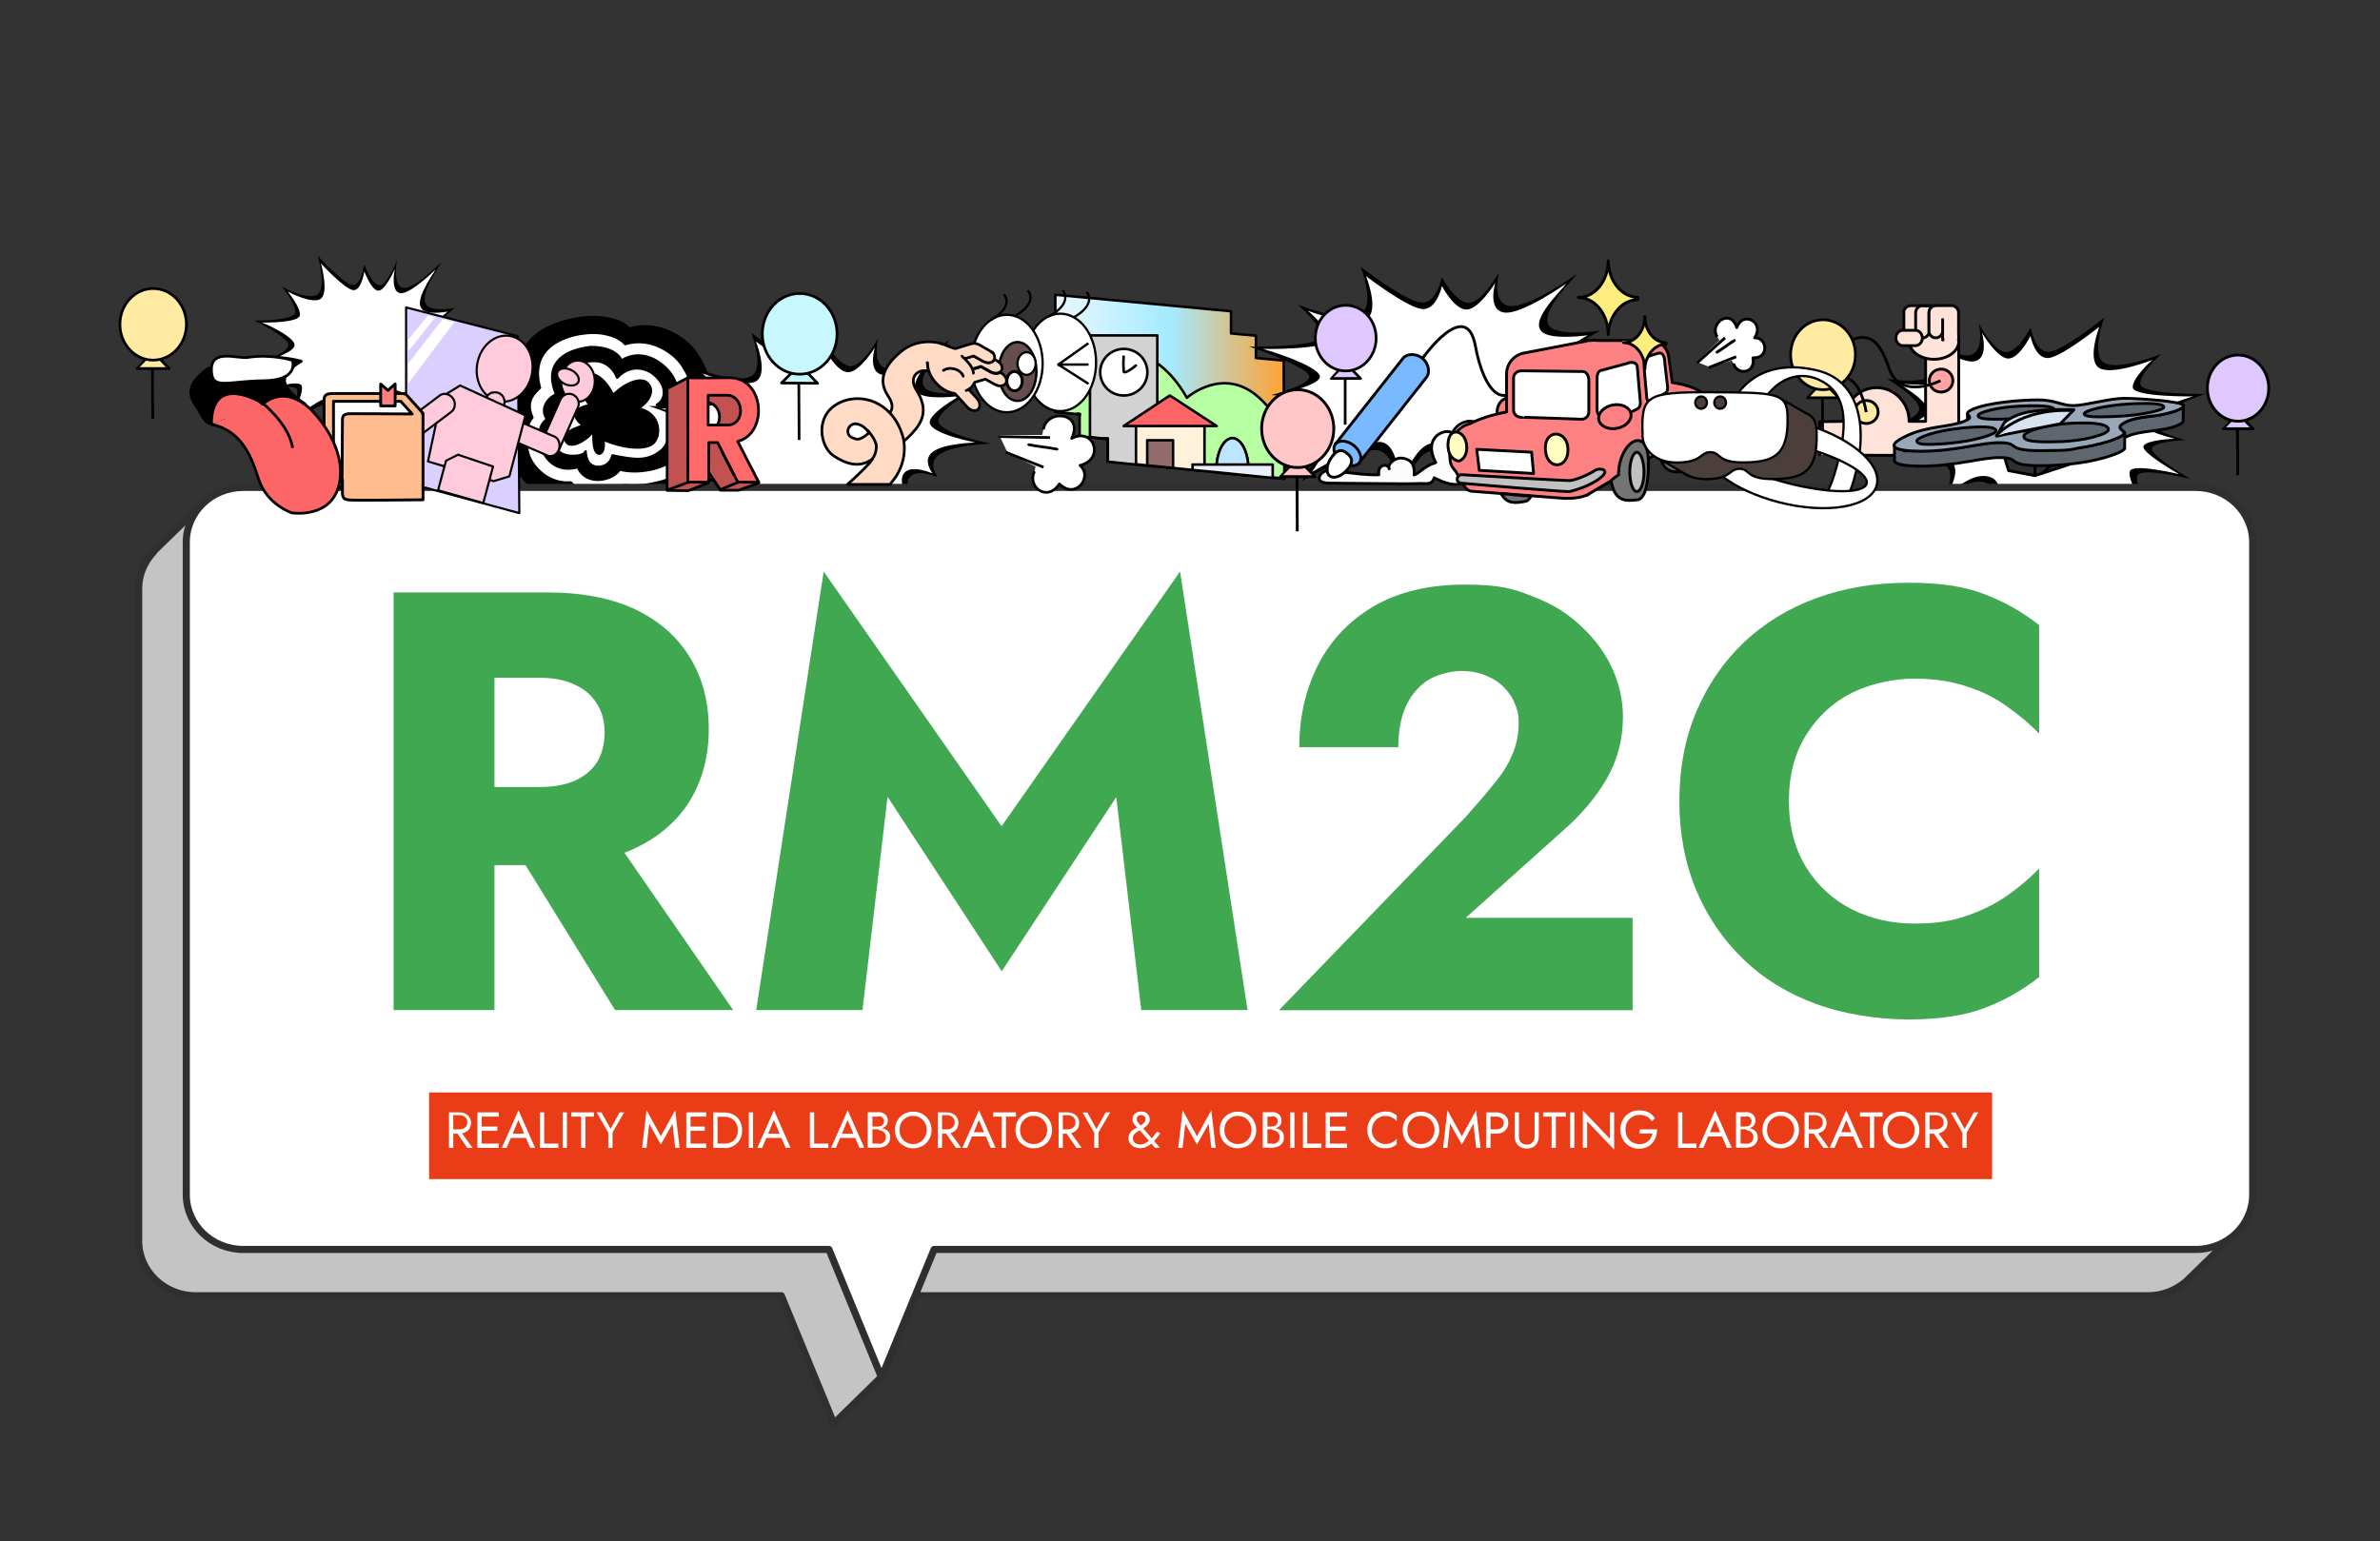 <?xml version="1.0" encoding="UTF-8"?>
<svg id="_レイヤー_1" data-name="レイヤー 1" xmlns="http://www.w3.org/2000/svg" xmlns:xlink="http://www.w3.org/1999/xlink" version="1.1" viewBox="0 0 1675 1085">
  <rect x="0" y="0" width="1675" height="1085" fill="#333333" stroke="none"/>
  <defs>
    <style>
      .cls-1, .cls-2, .cls-3, .cls-4, .cls-5, .cls-6, .cls-7, .cls-8, .cls-9, .cls-10, .cls-11 {
        stroke-width: 0px;
      }

      .cls-1, .cls-12 {
        fill: #5e666f;
      }

      .cls-13, .cls-14, .cls-15, .cls-16, .cls-17, .cls-18, .cls-19, .cls-20, .cls-21, .cls-22, .cls-23, .cls-24, .cls-25, .cls-26, .cls-27, .cls-28, .cls-29, .cls-30, .cls-31, .cls-32, .cls-33, .cls-12, .cls-34, .cls-35, .cls-36, .cls-37, .cls-38, .cls-39, .cls-40, .cls-41, .cls-42, .cls-43, .cls-44, .cls-45, .cls-46, .cls-47, .cls-48, .cls-49, .cls-50, .cls-51, .cls-52, .cls-53, .cls-54, .cls-55, .cls-56, .cls-57, .cls-58, .cls-59, .cls-60, .cls-61, .cls-62, .cls-63, .cls-64, .cls-65, .cls-66, .cls-67, .cls-68, .cls-69, .cls-70, .cls-71, .cls-72, .cls-73, .cls-74, .cls-75, .cls-76, .cls-77, .cls-78, .cls-79, .cls-80, .cls-81, .cls-82, .cls-83, .cls-84, .cls-85, .cls-86, .cls-87, .cls-88, .cls-89, .cls-90, .cls-91, .cls-92, .cls-93, .cls-94, .cls-95 {
        stroke-linejoin: round;
      }

      .cls-13, .cls-14, .cls-15, .cls-17, .cls-18, .cls-19, .cls-20, .cls-21, .cls-22, .cls-23, .cls-25, .cls-26, .cls-27, .cls-28, .cls-29, .cls-30, .cls-31, .cls-32, .cls-33, .cls-12, .cls-34, .cls-35, .cls-36, .cls-37, .cls-38, .cls-39, .cls-40, .cls-41, .cls-42, .cls-43, .cls-45, .cls-46, .cls-47, .cls-48, .cls-49, .cls-50, .cls-51, .cls-53, .cls-54, .cls-55, .cls-56, .cls-57, .cls-58, .cls-59, .cls-60, .cls-61, .cls-62, .cls-63, .cls-64, .cls-65, .cls-67, .cls-68, .cls-70, .cls-71, .cls-72, .cls-73, .cls-74, .cls-75, .cls-76, .cls-77, .cls-78, .cls-79, .cls-80, .cls-81, .cls-82, .cls-83, .cls-84, .cls-85, .cls-86, .cls-87, .cls-88, .cls-89, .cls-90, .cls-91, .cls-92, .cls-93, .cls-95 {
        stroke: #000;
      }

      .cls-13, .cls-14, .cls-16, .cls-17, .cls-18, .cls-3, .cls-24, .cls-25, .cls-26, .cls-27, .cls-29, .cls-31, .cls-32, .cls-33, .cls-36, .cls-37, .cls-38, .cls-39, .cls-44, .cls-51, .cls-52, .cls-54, .cls-55, .cls-58, .cls-59, .cls-64, .cls-70, .cls-94 {
        fill: none;
      }

      .cls-13, .cls-51 {
        stroke-width: 1.9px;
      }

      .cls-14, .cls-80 {
        stroke-width: 1.9px;
      }

      .cls-15 {
        fill: #eaf0fc;
      }

      .cls-15, .cls-25, .cls-47, .cls-50, .cls-71, .cls-74, .cls-77, .cls-93 {
        stroke-width: 1.8px;
      }

      .cls-16, .cls-21, .cls-30, .cls-44, .cls-51, .cls-52, .cls-53, .cls-54, .cls-55, .cls-58, .cls-59, .cls-61, .cls-62, .cls-70 {
        stroke-linecap: round;
      }

      .cls-16, .cls-44 {
        stroke: #ffdbc5;
      }

      .cls-16, .cls-64, .cls-70, .cls-82 {
        stroke-width: 1.7px;
      }

      .cls-17 {
        stroke-width: 1.6px;
      }

      .cls-18, .cls-20, .cls-84, .cls-92 {
        stroke-width: 2px;
      }

      .cls-19 {
        fill: #ffed7d;
        stroke-width: 2px;
      }

      .cls-2, .cls-30 {
        fill: #747474;
      }

      .cls-20 {
        fill: #fcfcfc;
      }

      .cls-21, .cls-30, .cls-42, .cls-46, .cls-53, .cls-59, .cls-62 {
        stroke-width: 2px;
      }

      .cls-21, .cls-45, .cls-61, .cls-69, .cls-71, .cls-72, .cls-73, .cls-76, .cls-78, .cls-83, .cls-85, .cls-90, .cls-91, .cls-11, .cls-92 {
        fill: #fff;
      }

      .cls-22 {
        fill: #ffcadb;
      }

      .cls-22, .cls-75 {
        stroke-width: 1.5px;
      }

      .cls-23 {
        fill: #ff8080;
      }

      .cls-23, .cls-28, .cls-12, .cls-38, .cls-48, .cls-54, .cls-63, .cls-78, .cls-79 {
        stroke-width: 2px;
      }

      .cls-96 {
        clip-path: url(#clippath);
      }

      .cls-24, .cls-34, .cls-39, .cls-43, .cls-52, .cls-67, .cls-89 {
        stroke-width: 2px;
      }

      .cls-24, .cls-52 {
        stroke: #ffe3d8;
      }

      .cls-26, .cls-41 {
        stroke-width: 1.9px;
      }

      .cls-27, .cls-49, .cls-57 {
        stroke-width: 1.9px;
      }

      .cls-28 {
        fill: #ffbc8f;
      }

      .cls-97 {
        mask: url(#mask);
      }

      .cls-29, .cls-68, .cls-76, .cls-94 {
        stroke-width: 1.9px;
      }

      .cls-31, .cls-40 {
        stroke-width: 1.9px;
      }

      .cls-32, .cls-35, .cls-44, .cls-55, .cls-73 {
        stroke-width: 1.9px;
      }

      .cls-33, .cls-88 {
        stroke-width: 1.9px;
      }

      .cls-34, .cls-40, .cls-41 {
        fill: #ffeba2;
      }

      .cls-35, .cls-5 {
        fill: #ffdbc5;
      }

      .cls-36, .cls-58 {
        stroke-width: 2px;
      }

      .cls-37, .cls-86 {
        stroke-width: 2px;
      }

      .cls-42 {
        fill: #fffdbf;
      }

      .cls-43 {
        fill: #ffa3a4;
      }

      .cls-4, .cls-48 {
        fill: #d7e3f1;
      }

      .cls-45, .cls-56 {
        stroke-width: 1.6px;
      }

      .cls-45, .cls-56, .cls-61 {
        stroke-opacity: 1;
      }

      .cls-46, .cls-62 {
        fill: #c1c1c1;
      }

      .cls-47 {
        fill: #bde5ff;
      }

      .cls-49 {
        fill: #ff6969;
      }

      .cls-50 {
        fill: #fff1da;
      }

      .cls-6, .cls-89 {
        fill: #ffe3d8;
      }

      .cls-53 {
        fill: #fd8183;
      }

      .cls-56 {
        fill: #4b3e3b;
      }

      .cls-57 {
        fill: #c25252;
      }

      .cls-60 {
        stroke-width: 2.3px;
      }

      .cls-60, .cls-87 {
        fill: #b6ffa2;
      }

      .cls-61 {
        stroke-width: 1.6px;
      }

      .cls-63 {
        fill: #2f2f2f;
      }

      .cls-65 {
        stroke-width: 1.9px;
      }

      .cls-65, .cls-68, .cls-81 {
        fill: #000;
      }

      .cls-66 {
        fill: #c4c4c4;
      }

      .cls-66, .cls-69 {
        stroke: #2f2f2f;
        stroke-width: 5px;
      }

      .cls-67 {
        fill: #ffc7c7;
      }

      .cls-7 {
        fill: #ea3c17;
      }

      .cls-8 {
        fill: #40a851;
      }

      .cls-9 {
        fill: #000001;
      }

      .cls-72 {
        stroke-width: 2.1px;
      }

      .cls-74 {
        fill: #d2d2d2;
      }

      .cls-10, .cls-77 {
        fill: #fd6666;
      }

      .cls-75 {
        fill: #dacfff;
      }

      .cls-79 {
        fill: #99a8b9;
      }

      .cls-80 {
        fill: #c7f7ff;
      }

      .cls-81 {
        stroke-width: 2.2px;
      }

      .cls-82 {
        fill: #674e4e;
      }

      .cls-83 {
        stroke-width: 1.9px;
      }

      .cls-84 {
        fill: #79b9ff;
        fill-opacity: 1;
      }

      .cls-85 {
        stroke-width: 1.9px;
      }

      .cls-86, .cls-88 {
        fill: #dfc7ff;
      }

      .cls-87, .cls-95 {
        stroke-width: 1.8px;
      }

      .cls-90 {
        stroke-width: 1.6px;
      }

      .cls-91 {
        stroke-width: 1.6px;
      }

      .cls-93 {
        fill: #936c6c;
      }

      .cls-94 {
        stroke: #fd6666;
      }

      .cls-95 {
        fill: url(#_名称未設定グラデーション);
      }
    </style>
    <clipPath id="clippath">
      <rect class="cls-3" y="-171" width="1675" height="1256"/>
    </clipPath>
    <linearGradient id="_名称未設定グラデーション" data-name="名称未設定グラデーション" x1="742.7" y1="813.7" x2="903.8" y2="813.7" gradientTransform="translate(0 1086) scale(1 -1)" gradientUnits="userSpaceOnUse">
      <stop offset="0" stop-color="#ebf7ff"/>
      <stop offset=".5" stop-color="#a3ebff"/>
      <stop offset="1" stop-color="#ffa231"/>
    </linearGradient>
    <mask id="mask" x="0" y="-171" width="1675" height="1256" maskUnits="userSpaceOnUse">
      <g id="c">
        <path class="cls-11" d="M1675-171H0v1256h1675V-171Z"/>
      </g>
    </mask>
  </defs>
  <g class="cls-96">
    <g>
      <path class="cls-9" d="M328.6,248.9s-21.7-6.2-22.8-13.6c-1-6.5,14.2-18.6,14.2-18.6,0,0-13.2,2.8-18.6-.9-8.5-5.8,6.6-26,9.3-31.4,0,0-19.4,19.7-27,18.2-7.6-1.5-4.4-19.2-4.4-19.2,0,0-6.7,17.2-12,17.4-5.3.2-11-14.7-11-14.7,0,0-2,15.3-8.4,14.4-6.4-.9-24.2-20.4-24.2-20.4,0,0,6.1,22,0,27-6.2,5-25.3-5.3-25.3-5.3,0,0,9.7,11.6,9.3,18-.4,6.3-29.5,5.9-29,5.8.5,0,23.7,11.6,24.3,16.8s-15.3,10.8-15.3,10.8c0,0,12.7.5,14.8,4.5,2.1,3.9-17,18.7-17,18.7,0,0,19.8-6.6,23.2-2.8,3.4,3.8-8.6,28.8-8.6,28.8,0,0,21-17,28.8-17.7,7.8-.7,9.3,15.9,10.9,25.4,0,0,5.9-24.1,12.2-24.8,3.5-.4,12.2,11.6,19.3,21.8,0,0-2.5-23.9,4.1-27.9,6.6-4,13.4,3.3,21.3,11.9-8.6-19.4-4.4-28.4,8.7-21.3-7.5-16.3,8.8-19.4,23.4-20.8h0Z"/>
      <path class="cls-11" d="M322,248.2s-18.9-5.1-20-11.9c-.9-6,13.1-17,13.1-17,0,0-12.2,2.5-17.2-.9-7.9-5.4,6.1-23.8,8.6-28.7,0,0-18,18-25,16.6-7-1.4-3.6-17-3.6-17,0,0-6.6,15.1-11.5,15.3s-10-13.5-10-13.5c0,0-2.1,14-8,13.1-6-.8-22.5-18.7-22.5-18.7,0,0,5.7,20.1,0,24.7-5.7,4.5-23.4-4.9-23.4-4.9,0,0,9,10.7,8.6,16.5s-27.4,5.3-26.9,5.2c.5,0,22.5,9.4,23.1,15.7.4,4.8-14.8,9.6-14.8,9.6,0,0,11.8.5,13.7,4.1,1.9,3.6-15.7,17.1-15.7,17.1,0,0,18.3-6,21.5-2.5,3.2,3.5-7.9,26.3-7.9,26.3,0,0,19.4-16.5,26.6-17.1,7.2-.7,7.9,15.4,9.4,24.1,0,0,5.2-22.1,12.3-23.3,3.3-.5,11.1,11.3,17.4,21.6,0,0-2.3-23.3,3.8-26.9,6.1-3.6,13.2,2.3,20.5,11.5-8.5-18.4-3.8-27.2,9.1-19.7-7-14.9,5.5-17.9,18.9-19.2h0Z"/>
      <path class="cls-81" d="M406.8,224.3c18.2-2.8,31.6,1.9,36,7.3,21.7-6.5,41.1,7.7,47.4,17.8,4,6.4,9.1,13.9,8.4,26.1,15.7,15.3,2.3,56.1-8.5,65.3-9.7,8.2-32,14.7-46.2,12.8-10.8,9.2-34.3,11.8-46-1.9-14.7,1.2-27.2-10.8-33.2-20.4-4.9-7.7-11.2-30-2.6-39.9-4.9-11-2-15.2,5.8-22.4-7.6-28,15.4-40.9,38.9-44.6h0Z"/>
      <path class="cls-85" d="M409.6,234.8c15.5-2.4,26.6,2.7,30.4,7.3,18.6-5.6,35,6.7,40.4,15.3,3.4,5.5,7.1,11.3,6.5,21.8,13.4,13.1,2.9,44.9-6.4,52.8-8.3,7-28.8,11.3-41,9.6-9.2,7.8-27.8,9.8-37.8-1.9-12.6,1-22.2-6.3-27.4-14.5-4.2-6.6-7.1-22.8.3-31.3-4.1-9.4-1.4-14.8,5.3-21-6.5-23.9,9.7-35,29.8-38.2h0Z"/>
      <path class="cls-65" d="M415.7,244.4c18.8,0,21.6,9.5,21.6,9.5,13.7-8.7,28.5,0,35.4,10.2,2.9,4.3,5.4,11,2.9,18.2,14.7,8.6,4.7,35.5-2.9,41.9-6.7,5.7-24,9.6-36.6,6.2-5,8.1-24,11.7-29.3-1.7-13.1,3.8-22.3-3.4-25.5-13.5-1.9-6-3.3-15.1,3.8-20.1-5-6.9-.3-14.5,6.4-17.4-8.3-19.8,2.7-30.8,24.1-33.3h0Z"/>
      <path class="cls-83" d="M418.8,254c11.7.3,15.6,11.7,15.6,11.7,9.9-10.8,24.6-7.4,31.3,4.3,2.1,3.6,3.3,10.9-3.3,15,16.8,4.9,9.3,26.9,3.3,32-10.4,8.8-20.3,6.4-34.6,3.7-1.9,8-9.3,8.6-12.3,7.8-3.2-.9-5.4-2.5-6.5-8.3-1.1-5.4,2.6.3-7.7.8s-14.4-4.4-15.1-12c-.4-5,1.9-9.3,7.2-11.5-6.6-3-3.5-14.9,6.3-17-13.3-20,4.1-26.8,15.8-26.5h0Z"/>
      <path class="cls-65" d="M411.6,264.4c11.3-5.2,19.9,13.9,19.9,13.9,6.5-7.2,19.1-13.5,24.1-8.6,6,5.9-.3,14.1-6.8,17.9,14.1,2.2,17,16.1,11.9,23.1-5.3,7.4-24.8,3.9-36.1-1.4.7,6.7-.4,9.6-3,10-4.5-.9-3.8-11.2-3.8-16.5-3.2,5.8-16.8,14.5-19.6,7.4-2.5-6.5,9-9.2,12.5-10.7-8.9-6.2-6.7-12.4,4.4-14.1-8.8-13.3-7.8-18.9-3.5-21Z"/>
      <path class="cls-9" d="M697.2,312.3s-34.8-7-36.7-15.4c-1.6-7.4,22.8-21.1,22.8-21.1,0,0-21.2,3.1-29.8-1-13.7-6.6,10.6-29.5,15-35.7,0,0-31.2,22.4-43.4,20.7-12.2-1.7-7-21.8-7-21.8,0,0-10.7,19.5-19.3,19.7-8.6.2-17.7-16.7-17.7-16.7,0,0-3.2,17.4-13.5,16.3-10.4-1-38.9-23.1-38.9-23.1,0,0,9.8,24.9,0,30.6-9.9,5.7-40.6-6-40.6-6,0,0,15.5,13.2,14.9,20.4-.7,7.2-47.5,6.7-46.6,6.6.9-.1,38,13.1,39,19,1,5.9-24.7,12.3-24.7,12.3,0,0,20.5.6,23.8,5.1,3.3,4.5-27.3,21.2-27.3,21.2,0,0,31.8-7.5,37.3-3.2,5.5,4.3-13.8,32.6-13.8,32.6,0,0,33.8-19.3,46.3-20.1,12.5-.8,14.9,18.1,17.5,28.9,0,0,9.4-27.4,19.7-28.2,5.6-.4,19.7,13.1,31,24.8,0,0-4.1-27.2,6.5-31.7,10.6-4.5,21.6,3.7,34.2,13.5-13.9-22-7.1-32.3,13.9-24.2-12.1-18.5,14.2-22,37.5-23.6h0Z"/>
      <path class="cls-11" d="M686.6,311.5s-30.4-5.8-32.2-13.5c-1.5-6.8,21.1-19.3,21.1-19.3,0,0-19.6,2.8-27.7-1-12.7-6.1,9.8-27,13.9-32.6,0,0-28.9,20.4-40.2,18.8-11.3-1.6-5.8-19.3-5.8-19.3,0,0-10.6,17.2-18.6,17.4-8,.2-16-15.3-16-15.3,0,0-3.3,15.9-12.9,14.9-9.6-1-36.2-21.2-36.2-21.2,0,0,9.2,22.8,0,28-9.2,5.2-37.6-5.5-37.6-5.5,0,0,14.4,12.1,13.8,18.7-.6,6.6-44,6-43.2,5.9.8-.1,36.2,10.7,37.1,17.8.7,5.4-23.8,10.9-23.8,10.9,0,0,19,.6,22.1,4.7,3.1,4.1-25.3,19.4-25.3,19.4,0,0,29.5-6.8,34.6-2.9,5.1,3.9-12.7,29.8-12.7,29.8,0,0,31.1-18.7,42.7-19.5,11.6-.8,12.7,17.4,15.1,27.3,0,0,8.3-25.1,19.7-26.4,5.3-.6,17.8,12.8,28,24.6,0,0-3.7-26.5,6.1-30.6,9.8-4.1,21.3,2.7,33,13-13.7-20.9-6.1-30.8,14.6-22.4-11.2-17,8.8-20.4,30.4-21.8h0Z"/>
      <path class="cls-95" d="M742.7,207.5v82.2l17.5,1.8v15.4l19.6,2v15.6l124.1,12.6-.5-83.3-19.5-1.8v-15.7c-.1,0-17.5-1.6-17.5-1.6v-15.6c-.1,0-123.6-11.6-123.6-11.6h0Z"/>
      <path class="cls-87" d="M786.3,246.2c-15.1-.4-30.5,5.8-43.6,15.4v28.4l15.5,1.5,1.6.2h.2s-.2,1.8-.2,1.8v13.7l2.5.2,17.2,1.7v1.4c-.1,0-.1,14-.1,14l28.7,2.9,85.5,8.5,10.3,1v-33.4c-4.2-8.2-9.9-16.3-17.7-23.5-25.2-23-50.9,0-50.9,0-13.4-23.7-31-33.3-48.9-33.7h0Z"/>
      <path class="cls-60" d="M758.1,291.5l1.6.2v-.2h-1.6Z"/>
      <path class="cls-74" d="M767.1,236v71.6l7.6.9h5v16.5l19.7,2,7.9.8,7.2.7v-92.4h-47.5Z"/>
      <path class="cls-71" d="M774.3,262c0-9,7.4-16.4,16.6-16.4s16.6,7.3,16.6,16.4-7.4,16.4-16.6,16.4-16.6-7.3-16.6-16.4Z"/>
      <path class="cls-47" d="M867.5,308.4c-5.7,0-10.4,8.1-11.3,18.7-.1,1.2-.2,2.5-.2,3.7,0,.3,0,.6,0,.9,0,.3,0,.5,0,.8l22.6,2.3c0-.3,0-.5,0-.8,0-1,.1-2.1.1-3.2s0-2.5-.2-3.7c-.9-10.6-5.6-18.7-11.3-18.7h0Z"/>
      <path class="cls-25" d="M790.8,250.3c-.4,9.7,0,6.8,0,10.9s14.8-9,5.6-1.6"/>
      <path class="cls-50" d="M799.5,295v31.8l7.9.8,7.2.7,11,1.1,13.7,1.4,8.4.8v-36.6h-48.2,0Z"/>
      <path class="cls-77" d="M823.3,278.4l33,21.5h-65.5l32.5-21.5Z"/>
      <path class="cls-47" d="M867.5,308.4c-5.7,0-10.4,8.1-11.3,18.7-.1,1.2-.2,2.5-.2,3.7,0,.3,0,.6,0,.9,0,.3,0,.5,0,.8l22.6,2.3c0-.3,0-.5,0-.8,0-1,.1-2.1.1-3.2s0-2.5-.2-3.7c-.9-10.6-5.6-18.7-11.3-18.7h0Z"/>
      <path class="cls-93" d="M807.4,309.9v17.7l7.2.7,11,1.1v-19.5h-18.2Z"/>
      <path class="cls-15" d="M839.3,327.1v3.7l8.4.8,8.4.8,22.6,2.3,17,1.7v-9.4h-56.5Z"/>
      <path class="cls-9" d="M1141,272.6s-37.9-7.6-39.9-16.8c-1.8-8.1,24.8-23,24.8-23,0,0-23.1,3.4-32.5-1.1-14.9-7.2,11.6-32.1,16.3-38.8,0,0-33.9,24.3-47.2,22.5-13.3-1.8-7.6-23.7-7.6-23.7,0,0-11.6,21.2-21,21.5-9.3.3-19.2-18.1-19.2-18.1,0,0-3.4,18.9-14.7,17.8-11.3-1.1-42.4-25.1-42.4-25.1,0,0,10.7,27.1,0,33.3-10.8,6.2-44.1-6.5-44.1-6.5,0,0,16.9,14.4,16.2,22.2-.7,7.8-51.6,7.3-50.7,7.2.9-.1,41.3,14.3,42.4,20.7,1.1,6.4-26.8,13.4-26.8,13.4,0,0,22.3.7,25.9,5.5,3.6,4.9-29.7,23.1-29.7,23.1,0,0,34.6-8.2,40.5-3.5,6,4.7-15,35.5-15,35.5,0,0,36.7-20.9,50.4-21.9,13.6-.9,16.3,19.7,19,31.4,0,0,10.3-29.8,21.4-30.6,6-.5,21.4,14.3,33.7,26.9,0,0-4.4-29.6,7.1-34.5,11.5-4.9,23.5,4,37.2,14.7-15.1-24-7.8-35.1,15.2-26.3-13.1-20.2,15.5-23.9,40.8-25.6h0Z"/>
      <path class="cls-11" d="M1129.4,271.7s-33.1-6.3-35-14.7c-1.7-7.4,23-21,23-21,0,0-21.4,3.1-30.1-1.1-13.9-6.6,10.7-29.4,15.1-35.4,0,0-31.4,22.2-43.7,20.5-12.3-1.7-6.3-21-6.3-21,0,0-11.5,18.7-20.2,18.9-8.7.2-17.4-16.6-17.4-16.6,0,0-3.6,17.3-14.1,16.2-10.5-1-39.3-23.1-39.3-23.1,0,0,10,24.8,0,30.4-10,5.6-40.9-6-40.9-6,0,0,15.7,13.2,15,20.3-.6,7.2-47.9,6.6-47,6.5.9-.1,39.4,11.6,40.4,19.3.8,5.9-25.9,11.9-25.9,11.9,0,0,20.6.7,24,5.1,3.3,4.5-27.5,21.1-27.5,21.1,0,0,32.1-7.4,37.6-3.1,5.5,4.3-13.8,32.4-13.8,32.4,0,0,33.8-20.3,46.5-21.2,12.6-.8,13.8,19,16.4,29.7,0,0,9.1-27.3,21.5-28.7,5.8-.7,19.4,13.9,30.4,26.7,0,0-4.1-28.8,6.6-33.3,10.7-4.5,23.1,2.9,35.9,14.1-14.9-22.7-6.7-33.5,15.9-24.4-12.2-18.5,9.5-22.1,33-23.7h0Z"/>
      <path class="cls-9" d="M1314.4,304.6s34.4-7.3,36.2-16c1.6-7.7-22.5-21.9-22.5-21.9,0,0,20.9,3.3,29.5-1.1,13.6-6.9-10.5-30.7-14.8-37,0,0,30.8,23.2,42.8,21.5,12.1-1.8,6.9-22.7,6.9-22.7,0,0,10.6,20.2,19.1,20.5,8.5.3,17.5-17.3,17.5-17.3,0,0,3.1,18,13.3,17,10.2-1.1,38.5-24,38.5-24,0,0-9.7,25.9,0,31.8,9.8,5.9,40.1-6.2,40.1-6.2,0,0-15.3,13.7-14.7,21.2.7,7.5,46.9,7,46,6.8-.9-.1-37.5,13.7-38.5,19.8-1,6.1,24.4,12.8,24.4,12.8,0,0-20.2.6-23.5,5.3-3.3,4.6,27,22.1,27,22.1,0,0-31.4-7.8-36.8-3.3-5.4,4.5,13.6,33.9,13.6,33.9,0,0-33.4-20-45.7-20.9-12.4-.9-14.8,18.8-17.3,30,0,0-9.3-28.4-19.4-29.3-5.5-.4-19.4,13.6-30.6,25.7,0,0,4-28.2-6.4-32.9-10.5-4.7-21.3,3.8-33.7,14,13.7-22.9,7-33.5-13.8-25.1,11.9-19.3-14-22.8-37.1-24.5h0Z"/>
      <path class="cls-11" d="M1324.9,303.8s30.1-6,31.8-14.1c1.5-7.1-20.9-20-20.9-20,0,0,19.4,3,27.3-1,12.6-6.3-9.7-28.1-13.7-33.9,0,0,28.5,21.2,39.7,19.6,11.2-1.6,5.8-20.1,5.8-20.1,0,0,10.5,17.8,18.3,18.1,7.9.2,15.8-15.9,15.8-15.9,0,0,3.3,16.5,12.8,15.5s35.7-22,35.7-22c0,0-9.1,23.7,0,29.1,9,5.4,37.2-5.7,37.2-5.7,0,0-14.2,12.6-13.7,19.4.6,6.8,43.5,6.3,42.7,6.2-.8-.1-35.8,11.1-36.7,18.5-.7,5.6,23.5,11.3,23.5,11.3,0,0-18.7.6-21.8,4.9s25,20.1,25,20.1c0,0-29.1-7.1-34.1-3-5,4.1,12.6,31,12.6,31,0,0-30.7-19.4-42.2-20.2-11.4-.8-12.5,18.1-14.9,28.4,0,0-8.2-26.1-19.5-27.4-5.3-.6-17.6,13.3-27.7,25.5,0,0,3.7-27.5-6-31.8-9.7-4.3-21,2.8-32.6,13.5,13.5-21.7,6-32-14.4-23.3,11.1-17.6-8.7-21.2-30-22.6h0Z"/>
      <path class="cls-66" d="M143.1,354l-35.2,34.3.2.2c-6.4,6.8-10.5,15.8-10.5,25.8v459.2c0,21.3,18,38.6,40.1,38.6h412.2l37,90.1v-.2c0,0,0,0,0,0l34.5-33.8,18.9-46-24.8,10.2,8.3-20.3h887.9c10.1,0,19.1-3.7,26.2-9.5.2-.2.4-.3.6-.5l3.2-3.1,34.6-33.8-24.4-25v-426c0-21.3-18-38.6-40.1-38.6H164.4l-21.2-21.8h0Z"/>
      <path class="cls-69" d="M171.2,343.1c-22.2,0-40.1,17.3-40.1,38.6v459.2c0,21.3,18,38.6,40.1,38.6h412.2l37,90.1,37-90.1h887.9c22.2,0,40.1-17.3,40.1-38.6v-459.2c0-21.3-18-38.6-40.1-38.6H171.2Z"/>
      <g class="cls-97">
        <g>
          <path class="cls-67" d="M913.4,322.9l12.2,12.6h-24.6c0-.1,12.4-12.6,12.4-12.6h0Z"/>
          <path class="cls-67" d="M887.9,301.7c0-15.1,11.4-27.4,25.4-27.4s25.4,12.3,25.4,27.4-11.4,27.4-25.4,27.4-25.4-12.3-25.4-27.4Z"/>
          <path class="cls-39" d="M912.8,336.1l.2,37.9"/>
          <path class="cls-75" d="M285.8,216.4l78.6,20.2,1.1,124.6-79.7-21.6v-123.2Z"/>
          <path class="cls-11" d="M301.2,222.1l-13.9,16.9v8.3l19.1-24-5.1-1.3h0ZM311.5,224.7l-24.2,31.2v14l32.4-43.1-8.2-2.1h0Z"/>
          <path class="cls-22" d="M336.2,254.5c2.9-12.5,13.8-20.5,24.2-17.7,10.5,2.8,16.6,15.2,13.7,27.7-2.9,12.5-13.8,20.5-24.2,17.7-10.5-2.8-16.6-15.2-13.7-27.7ZM394.8,268.3c0-8,5.3-14.5,11.9-14.5s11.9,6.5,11.9,14.5-5.3,14.5-11.9,14.5-11.9-6.5-11.9-14.5Z"/>
          <path class="cls-22" d="M392.3,262c1.1-2.8,5.3-3.5,9.4-1.7,4.1,1.9,6.5,5.6,5.4,8.4-1.1,2.8-5.3,3.5-9.4,1.7-4.1-1.9-6.5-5.6-5.4-8.4ZM400.6,277.2c-3.1,0-5.6,2-6.5,4.8l-12,26.9h0c-.8,1.1-1.2,2.4-1.3,3.7-.2,3.8,2.7,7.2,6.4,7.4,3.2.2,6-1.9,6.9-4.9h0s12.3-27.6,12.3-27.6h0c.6-1,.9-2.2.9-3.4,0-3.8-3.1-6.9-6.8-6.9h0Z"/>
          <path class="cls-22" d="M362.3,295.2l-5,13.4,26.5,11.4h0c1,.6,2.2,1.1,3.5,1.1,3.6,0,6.5-3.3,6.5-7.3s-2.1-6.3-5-7.1h0s-26.5-11.4-26.5-11.4ZM346.7,276.2c-3,.8-5,3.4-5.2,6.4l-5.5,29.2h0c-.5,1.2-.6,2.6-.4,3.9.7,3.8,4.2,6.2,7.9,5.5,3.2-.6,5.4-3.4,5.6-6.5h0s5.7-29.9,5.7-29.9h0c.3-1.1.4-2.3.1-3.5-.9-3.7-4.5-5.9-8.2-4.9h0Z"/>
          <path class="cls-22" d="M323.9,271.4l45.9,21-11.3,42.9-11.1,3.4-46.2-13.9,9.7-45.5,13-8h0Z"/>
          <path class="cls-22" d="M322.5,320l-8.6,4.3-5.6,20.8,31.8,9,6.9-25.7-24.6-8.3ZM313.5,277.2c-1.8,0-3.5.5-4.8,1.8l-22.8,17.1h0c0,.1-.1.2-.2.2v12.4c2.6,1.6,5.9,1.2,7.9-.8h0s1.3-.9,1.3-.9l22.1-16.6h0c1-.7,1.8-1.5,2.3-2.5,1.8-3.3.5-7.6-2.8-9.6-.9-.6-2-.9-3.1-1h0Z"/>
          <path class="cls-22" d="M289.2,295.2c-1.3,0-2.4.6-3.4,1.3v27.3l9.2-16.8.5-.9h0c.6-1,1.1-2.1,1.2-3.3.3-3.8-2.5-7.2-6.3-7.5-.4,0-.7,0-1.1,0h0Z"/>
          <path class="cls-28" d="M285.3,277.1l12.4,13.8-.4.3h.4v60.6s-48.9.6-52.2.1c-3.4-.4-4.5-1.3-4.5-5.5v-8.5c-4.1,0-7.7,0-8.4-.1-3.4-.4-4.5-1.3-4.5-5.5,0-4.2,0-47.8,0-50.8s1.1-4.3,5.5-4.5c2.2,0,15,0,27.2,0,12.3,0,24,0,24,0v.4l.5-.4h0Z"/>
          <path class="cls-78" d="M282.2,282.7l7.9,8.7c-13.3,0-40.3-.3-43.6-.2-4.4.1-5.5,1.3-5.5,4.5s-.3,42.2-.3,46.5v2.5c0,0-6-7.3-6-7.3v-54.9h47.5Z"/>
          <path class="cls-23" d="M278.1,270.3v15.4h-10.2v-15.4l5.1,4.5,5.1-4.5Z"/>
          <path class="cls-68" d="M214.5,284.2s-13.6-8.5-14.2-15.9c-.6-7.5,11.8-14,11.8-14,0,0-11.7-3.8-28.1-2.5-16.4,1.3-37.4,7.6-37.4,7.6,0,0-13.2,7.9-12.3,17.7.9,9.8,15.9,21.6,15.9,21.6l35.3-3.9,28.9-10.6h0Z"/>
          <path class="cls-10" d="M184.8,284.5c19.5-16,37.3,7.4,37.3,7.4,0,0,22.1,23.4,16.7,48.5-5.3,25.1-33.4,20.6-33.4,20.6,0,0-17.6-5.6-23.5-24.1-5.8-18.5-13.3-33.9-33.1-38.3"/>
          <path class="cls-29" d="M184.8,284.5c19.5-16,37.3,7.4,37.3,7.4,0,0,22.1,23.4,16.7,48.5-5.3,25.1-33.4,20.6-33.4,20.6,0,0-17.6-5.6-23.5-24.1-5.8-18.5-13.3-33.9-33.1-38.3"/>
          <path class="cls-10" d="M185,284s-36.2-22.9-36.2,14.7l36.2-14.7h0Z"/>
          <path class="cls-29" d="M185,284s-36.2-22.9-36.2,14.7"/>
          <path class="cls-94" d="M166.5,290.4c-1,.8-.7.7-1.8,1.1-.2,0-.8.1-.6.1,1.5,0,7.5-.1,7.8-1.6.1-.5-1.1.1-1.6.4-.7.3-1.4.7-2.1,1-1.2.6-3.4,1.9-4.9,1.9s.8-.3,1.2-.5c.7-.3,1.3-.5,2-.8,2.1-1,5.8-2.4,7.1-4.5.1-.2-.4,0-.6,0-.6.2-1.1.4-1.6.7-.8.4-1.5.8-2.3,1.2-3.4,1.8-2.8,1.5-6.2,3.6-.7.4-1.3.9-2,1.3-.3.2-.9.9-.9.5,0-.7,7.4-4,8.5-4.6.2-.1-.5.2-.8.3-.5.2-1,.5-1.5.7-1.4.6-2.8,1.2-4.2,1.8-.5.2-1.1.5-1.6.8-.2,0-.6.4-.5.3,2.9-1.2,8.1-5.5,10.9-5.2,1,0,1.2,2.3.8,2.9,0,.1-1.2,1.1-1.3,1.2-.2.1-.6.5-.5.4.8-.6,6.5-5.1,6.6-5.4.1-.7-1.4.3-2.1.6-.6.3-3.3,1.4-3.3,2.3s1.3-.4,3.1-1.4c.4-.2,5.6-3,5.6-3,0-.2-1.5.5-2.6,1.2-.2.1-1.4.9-1.8,1.3-.3.3.8-.4,1.2-.6.5-.2,1-.5,1.5-.7,2.3-1.1,1.5-.7,3.5-1.8,0,0,.1-.2.2-.1.1.1-2.7,1.3-2.8,1.5-.5.5,1.3-.7,2-1.1,1.2-.7.9-.6,1.6-.8.3,0,1.2-.5.9-.3-1.4,1.4.6,0,.7,0,0,0-.8.4-.9.5-.5.4-1.1.4-1.4,1"/>
          <path class="cls-29" d="M181.9,282.3c1.2.4,2,1.8,3.1,2.1,0,0,.1,0,.2,0,.2-.1.1-.5.4-.7"/>
          <path class="cls-29" d="M183.8,284.1c2.5,0,6,4.3,7.6,5.9,6.5,6.5,13.2,16.1,14.5,25.4"/>
          <path class="cls-76" d="M205.7,253.5s5.7,14.2-20.1,14.5c-25.8.2-36.8,7.1-36.8-7.8s18.3-7.5,25.6-8.6c16.7-2.6,31.3,2,31.3,2h0Z"/>
          <path class="cls-29" d="M150.8,299c-1.4-.5-3.8-.6-5.4-2.1-1.6-1.5-3.5-4.3-6.2-9.4"/>
          <path class="cls-57" d="M484.1,265.9l-14.4,7.5v.3c.1,0-.2,0-.2,0v71.5l14.9.2,14.2-5.6-6-11.6-8.3,4.3v-13.1c1.8,0,3.9,0,6.2,0,0,0,0,0,0,0l1.7,3.3,15,22.4h12.5l14.4-5.2-6-11.6-11.5,6-8.7-16.7c11.6-5.3,21.1-24.3,15.4-35.4-3.2-6.3-15.9-8.3-24.6-8.2-1.9,0-2.3,0-3.4,0v9.3c.8,0,.8,0,1.7,0,12.1.2,12.8,19.7.3,19.7h-13.2v-36.8h0Z"/>
          <path class="cls-49" d="M484.1,265.9v73.5h14.7v-27.9c1.8,0,3.9,0,6.2,0l14.3,27.9h14.6l-14.7-28.7c21.6-5.6,19.1-45.1-6-44.8-27,.3-29.2,0-29.2,0h0ZM500.4,278.2c1.7,0,5,0,11.2,0,12.4.2,13.1,21,.3,21h-13.5v-21s.2,0,1.9,0h0Z"/>
          <path class="cls-27" d="M469.5,345l14.9-5.5M506.1,345l13.3-5.5"/>
          <path class="cls-91" d="M721,255.1c0-18.9,11.3-34.3,25.2-34.3s25.2,15.3,25.2,34.3-11.3,34.3-25.2,34.3-25.2-15.3-25.2-34.3Z"/>
          <path class="cls-91" d="M683.4,255.9c0-18.9,11.3-34.3,25.2-34.3s25.2,15.3,25.2,34.3-11.3,34.3-25.2,34.3-25.2-15.3-25.2-34.3h0Z"/>
          <path class="cls-82" d="M702.8,261.5c0-11.4,5.9-20.7,13.3-20.7s13.3,9.2,13.3,20.7-5.9,20.7-13.3,20.7-13.3-9.2-13.3-20.7Z"/>
          <path class="cls-90" d="M716.1,255.9c0-4.4,2.9-8,6.4-8s6.4,3.6,6.4,8-2.9,8-6.4,8-6.4-3.6-6.4-8h0Z"/>
          <path class="cls-72" d="M708.6,268.3c0-3.8,2.4-6.8,5.4-6.8s5.4,3,5.4,6.8-2.4,6.8-5.4,6.8-5.4-3-5.4-6.8Z"/>
          <path class="cls-17" d="M697.3,225.2s16.5-8.3,9.3-18.1M714.1,222.5s16.5-8.3,9.3-18.1M738.6,222.5s16.5-8.3,9.3-18.1M755.4,223.5s16.5-8.3,9.3-18.1"/>
          <path class="cls-64" d="M766,241.6l-21.3,15.1M744.8,256.6l21.3,13.6M744.8,256.6h21.3"/>
          <path class="cls-70" d="M745.3,256.9l-.5-.3"/>
          <path class="cls-35" d="M668,243.8c-4.7-1-9.1-.2-12.1,2.8-3.5,3.5-4.1,9.1-2,14.6-8.3-1.9-14.7,4.4-8.9,13.5,6.6,10.4,6.1,18.8-.1,26.8-8.8,11.2-14.5,12-18,14.1-9.8,6-19.1-10.5-8.2-18.4,7.9-5.7,12.3-9.5,6.4-18.3-6.8-10.1-4.4-20.3,9.1-31.5,10.3-8.6,24.2-8.1,33.8-3.6h0ZM680.4,251.5s0,0,.1.1l-2.8.8v-.2c-.1,0,.2,0,.2,0l2.4-.8h0Z"/>
          <path class="cls-35" d="M680.4,251.5s0,0,.1.1l-2.8.8v-.2c-.1,0,.2,0,.2,0l2.4-.8h0Z"/>
          <path class="cls-35" d="M703.6,255.3c1.6,1.7,2.2,3.9,1.2,5.5-.2.4-.6.7-1,1-1.6,1.2-4.3,1.2-6.7-.2,0,0,0,0-.1,0h0s-6.6-3.7-6.6-3.7h0s-5.4,1.6-5.4,1.6l-2.1.6-5.3-7.7h0s.1.2.1.2l2.8-.8,4.6-1.4,6.6,3.8h0c0,0,0,0,.1,0,3,1.7,6.4,1.3,7.7-.9,0-.1.1-.3.2-.5l1.4.8c.1,0,.2,0,.3.2.7.4,1.4.9,1.9,1.5h0Z"/>
          <path class="cls-35" d="M680.4,251.5s0,0,.1.1l-2.8.8v-.2c-.1,0,.2,0,.2,0l2.4-.8h0Z"/>
          <path class="cls-35" d="M698.4,247.8c1.5,1.6,2,3.5,1.4,5.1,0,.2-.1.3-.2.5-1.2,2.2-4.7,2.6-7.7.9,0,0,0,0-.1,0h0s-6.6-3.7-6.6-3.7l-4.6,1.4s-2.9.7-2.9.7h0s5.3,7.7,5.3,7.7l2.1-.6s5.4-1.6,5.4-1.6l6.6,3.7h0c0,0,0,0,.1,0,2.4,1.4,5.1,1.4,6.7.2l.6.4c.1,0,.2,0,.3.2.7.4,1.4.9,1.9,1.5,1.6,1.7,2.2,3.9,1.2,5.5-1.2,2.2-4.7,2.6-7.7.9,0,0,0,0-.1,0h0s-6.6-3.7-6.6-3.7l-7.5,2.2s-1.7,3.1-3.3,4.7c-.2.2-.4.4-.7.6l5.5,6c2.3,2.5,2.7,6,.9,7.7-1.9,1.7-5.2,1-7.6-1.5l-8.8-9.6c-4.2-.6-8.8-2.8-12.5-6.6-2.6-2.6-4.5-5.6-5.6-8.6-2-5.5-1.4-11.1,2-14.6,3-3,7.5-3.8,12.1-2.8.3,0,.6.2,1,.2,1.4.4,3.5.8,3.5.8l8-2.5,2.6-.8h.3c1.6-.7,3.7-.5,5.6.5h0s7.2,4.1,7.2,4.1c.1,0,.2,0,.3.2.7.4,1.4.9,1.9,1.5h0Z"/>
          <path class="cls-55" d="M682.5,273.4c-.3.6-1.9,1.3-2.5,1.5"/>
          <path class="cls-44" d="M682.2,256.1c-.8,1.5-3.6,1.8-4.8,2.9"/>
          <path class="cls-44" d="M683.4,255.5c1.4,1.1-4.1,3.3-5.1,4"/>
          <path class="cls-16" d="M684,261.3c0,0,0-.1,0-.2-.2-.8-1.2-2-1.7-2.7,0,0-.1-.3-.2-.3-.5.2.3,2.2,0,2.7,0,0-.3-1.4-.1-1.4.1,0,.8,1.8.7,2-.1.2-.2-.4-.3-.5-.2-.5-.5-2-.8-1.3"/>
          <path class="cls-44" d="M680.8,257.1c0,0-1.1-1.6-1.4-2.1-.3-.6-2.8-4.3-3.4-4.1,0,0,1.5,2.3,1.6,2.5.7.9,2,3.5,3.2,3.6,1,0,0-1.2-.2-1.4-1.3-1.1-2.1-1.5-3.4-1.3"/>
          <path class="cls-55" d="M685,262.7c.5-.1-.7-3.1-.9-3.5-1.6-3.4-4.5-5.9-7.1-8.5M677.9,264.8c-2-5.1-9.5-7-13.9-4.1"/>
          <path class="cls-44" d="M663.4,246.7c-2.7-1-5.9-1.4-8.7-2-.5-.1-2.5-.8-3-.5,0,0,2,.7,2.1.7.8.2,1.6.5,2.5.7,1.5.4,3,.9,4.5,1.3.7.2.8.2,1.4.5.2,0,.5.3.5.1,0-.2-1.8-.4-3.1-.6-1.5-.2-4.5-1.2-6-.3-.5.3.8.4,3.3.8,1.3.2,2.4.4,3.6.8.4.1-.8,0-1.2,0-.6,0-1.1,0-1.7-.2-1.9-.2-3.6-.6-5.4-.5-.4,0-1.5.1-1.1.2,1.8.6,3.7.6,5.5,1.2.6.2,1.2.4,1.7.7,0,0,.3.2.2.2-1.6.7-4.5-.5-6.1-.9-.7-.2-1.6-.4-2.4-.4,0,0-.1,0,0,0,2.4,1.1,5.1,1.4,7.5,2.5.1,0,.4.2.3.3-.5.5-1.4,0-2.1-.1-.6-.1-1.2-.3-1.9-.5-1.1-.3-2.3-.7-3.4-.9-.5,0-1.7-.5-1.4-.1.2.2.4.2.6.3.6.2,1.1.4,1.7.6.8.3,1.6.5,2.4.7,1.3.4,2.8.7,4,1.4.6.4-1.6.3-2.4.1-2.1-.4-4.1-1.2-6.1-1.8-.4-.1-1.7-.3-1.2-.2,2.4.4,8,1.7,9.6,3.5.2.2-1.6,0-2.5-.2-1.5-.4-3.1-.8-4.6-1.3-.5-.2-1.1-.3-1.6-.4-.3,0-1-.3-.8-.1,2.4,1.7,6.7.9,9,2.8.4.3-1,0-1.4-.2-.6-.2-1.2-.3-1.8-.5-.9-.3-1.7-.5-2.6-.8-2-.6-4.3-1.3-6-2.6"/>
          <path class="cls-44" d="M658.7,246.8c-.5-.3.1-.8-.2-1.2-.2-.2-.8-.4-.9-.7,0,0,1.9.6,2,.6.2,0,.9.4.7.3-.8-.7-2-.9-2.9-1.6-.3-.2.7.2,1.1.4.5.2.9.6,1.4.8.2,0-.3-.2-.5-.3-.5-.3-1.1-.8-1.7-1-.5-.1,1.8.9,1.5.5-.3-.4-1.5-.7,0,0,.1,0,.3.1.4.2.2.2-.5-.2-.7-.2,0,0-.7-.3-.8-.2-.1.2.6.6.7.7"/>
          <path class="cls-44" d="M658.1,244.1c0-.4.7.2,1,.4.3.1.7.3,1,.4.5.2,1.9,0,1.6.5-.2.3-.6-.2-.8-.3-.8-.3-2-.7-2.6-1.3-.3-.3.8.1,1.2.2.9.2,1.9.4,2.7.8.3.2-.7-.2-1-.3,0,0-2-.9-2-.9.1-.2,1.6.3,1.7.1,0,0-.9-.4-.2-.2.2,0,.8.1.4,0,0,0-.1,0-.2,0-.2.3.6.1.9.3.7.3,1.5.3,2.2.6,1.8.7,3.6,1.6,5.4,2.2"/>
          <path class="cls-55" d="M652.7,255.3v.2"/>
          <path class="cls-5" d="M603.6,280.5c-4.9,0-9.8,1.2-14.1,3.6-16.2,8.9-12.4,30.2-2.9,36.6,9.3,6.2,18.5,8.7,27.2,2.5v.2c0,0,0-.2.1-.3,0,0,.2,0,.2-.2,0,.1-.3.3-.4.5-2.4,3.7-9.6,10.5-17.4,17.5h30c1.2-1.5,2.5-3.1,3.5-4.6,6.8-9.8,7.7-21.1,5.6-28.7-1.9-7-5.1-12.6-9.1-16.9-6.3-6.8-14.6-10.2-22.8-10.2h0ZM602.7,298.4c2,.2,4.4,1.2,7,3.8.4.4.9,1,1.3,1.5l.5.8c-.1.2-.2.4-.3.5-1.9,1.6-4.4,3.5-6.7,4.1-1.7.4-3.1-.4-4.6-1-5.7-2.3-3.2-10.2,2.8-9.8h0Z"/>
          <path class="cls-32" d="M613.7,323.5v-.2c-8.6,6.1-17.8,3.7-27.1-2.5-9.5-6.4-13.3-27.7,2.9-36.6,4.3-2.4,9.2-3.6,14.1-3.6,8.2,0,16.5,3.4,22.8,10.2,4,4.3,7.2,9.9,9.1,16.9,2.1,7.6,1.2,18.9-5.6,28.7-1.1,1.5-2.3,3.1-3.5,4.6h-30c7.8-7,15-13.8,17.4-17.5h0ZM613.7,323.5c0,0,.1-.2.2-.3,0,0,.2,0,.2-.2,0,.1-.3.3-.4.5h0ZM602.7,298.4c2,.2,4.4,1.2,7,3.8.4.4.9,1,1.3,1.5l.5.8c-.1.2-.2.4-.3.5-1.9,1.6-4.4,3.5-6.7,4.1-1.7.4-3.1-.4-4.6-1-5.7-2.3-3.2-10.2,2.8-9.8h0Z"/>
          <path class="cls-5" d="M616.6,313c0-1.2,1.2,5.6-3,10.4l3-10.4Z"/>
          <path class="cls-32" d="M616.6,313c0-1.2,1.2,5.6-3,10.4"/>
          <path class="cls-73" d="M611,303.6c.2.2.4.4.6.7,0,0,0,.1,0,.2l-.5-.9h0Z"/>
          <path class="cls-73" d="M611,303.6c.2.2.4.4.6.7,0,0,0,.1,0,.2l-.5-.9h0Z"/>
          <path class="cls-55" d="M616.6,313c-.9-3.6-3.2-7.1-5.8-9.7"/>
          <path class="cls-11" d="M734.3,302.3c2.6-15,28.8-11.8,19.9,6.3,15.5-8.2,23.7,14.6,5.9,19,9.3,8.1-3.2,24.4-14.5,13-8.7,13.3-23,1.8-17.5-8.8"/>
          <path class="cls-13" d="M734.3,302.3c2.6-15,28.8-11.8,19.9,6.3,15.5-8.2,23.7,14.6,5.9,19,9.3,8.1-3.2,24.4-14.5,13-8.7,13.3-23,1.8-17.5-8.8"/>
          <path class="cls-11" d="M703.1,306.2h41.7c0,0-5.9,27-5.9,27l-29.6-14.2-6.2-12.9Z"/>
          <path class="cls-13" d="M739,308l-36.2-.7M707.8,318.3l26.6,10.6"/>
          <path class="cls-51" d="M724,313c6.6,1.4,13.3,1.8,19.9,3.2"/>
          <path class="cls-20" d="M1010.4,325.5c-9.7-18.6,7.7-24.5,11.7-20.6,4-8.5,14.1-10.7,18.6-6s-.4,9.4-.4,9.4c4.8-3.9,13-4.1,17.8,6.9,4.8,11-8,18.5-8,18.5,0,0-8.7,6.4-17.6.5,1.2,5.9-7,10.8-23.1,2.1-2,5.8-5.7,3.7-12.4,4.1-6.7.4-48.1-.3-61.1-.3s-6-8.8-1.8-8.7c3.6,0,19.8,1.9,23.7,2.3,1.7.2,8.7.7,12.6.5-1.2-7.5,6.5-8.3,7.3-4.2-1.4-4.1,5-8.1,9-7.5,5.2.5,9.3,3.4,8.5,11.8,3.8-1,6.4-5.9,15.3-8.7h0Z"/>
          <path class="cls-84" d="M1001,252.2c4.6,3.6,5.5,10.2,3,13.3l-47.5,60.3-16.7-13.2,47.7-60.5c2.5-3.1,8.9-3.6,13.5,0h0Z"/>
          <path class="cls-84" d="M956.6,325.8c2.5-3.1.7-8.6-3.9-12.3-4.6-3.6-10.4-4-12.8-.9-2.5,3.1-.7,8.6,3.9,12.3,4.6,3.6,10.4,4,12.8.9h0Z"/>
          <path class="cls-92" d="M948.9,329.8c4.2-5.3,2.1-8.3-.9-10.7-3.1-2.4-6-3.4-10.2,1.9-4.2,5.3-5,11.5-2,14,3.1,2.4,8.9.1,13.1-5.2Z"/>
          <path class="cls-18" d="M1001.4,251.9s30.5-43.1,36.9-8.6c6.3,34.4,22.6,49.4,35.7,17.5"/>
          <path class="cls-53" d="M1053.6,290c0-5.6,3.9-10.1,8.8-10.1s8.8,4.5,8.8,10.1-3.9,10.1-8.8,10.1-8.8-4.5-8.8-10.1ZM1118.3,347.7l-1.5.9c.6-.3,1.1-.6,1.5-.9Z"/>
          <path class="cls-53" d="M1121,239.6c-2.3,0-4.4.3-6.1.8h0l-42.3,8.1h0c-7,1.3-12.3,7.4-12.3,14.7v26.8c-10.3,1.9-19.4,4.9-25.9,8.3-8.1,1.8-14.1,10.1-14.1,20.1s1.6,9.8,4.2,13.4l5.5,9.2c1.3,2.9,3.5,4.8,6,4.8h0s64.9,5,64.9,5h0c.8,0,1.6,0,2.5,0,5.5,0,10.2-.9,13.1-2.2h0s.2,0,.2,0l1.5-.9,76-45h0c2.6-.7,4.5-3.3,4.5-6.5s0-.5,0-.8h0v-16.1h0v-.2c.4-3.8-9-7.9-21.8-9.8l-2.5-18.2h0c-.9-6.4-6-11.4-12.2-11.4s-1.2,0-1.8.1h0c0-.1-36.2-.1-36.2-.1-1.1-.2-2.2-.2-3.3-.2h0Z"/>
          <path class="cls-42" d="M1087.6,316.4c-.9-14.6,15.6-14.3,15.9-.1.3,14.2-15.1,14.8-15.9.1ZM1019.1,314.9c-.4-7.2,2.1-10.7,5.4-10.8,3.4-.1,7.6,3.5,7.8,10.7.2,6.8-4.2,9.7-5.7,9.7s-7-2-7.4-9.7h0Z"/>
          <path class="cls-62" d="M1027.9,334.2c-3.8,1.9-2.9,6,1.4,6,0,0,73,6.3,75.4,5.8,2.4-.5,14.1-3.6,21.7-9.7,7.7-6.1-1.2-7.2-3.8-5.2-2.6,2-13.9,7.2-18.3,7.2s-76.4-4.2-76.4-4.2Z"/>
          <path class="cls-2" d="M1139.1,334.1c0-.4,0-.7,0-1,.6-22.3,21.1-35.1,21.1-6.6,0,0,.4,24.3-7.7,25.3-8.2,1-16,1.6-18.6-13.2"/>
          <path class="cls-59" d="M1139.1,334.1c0-.4,0-.7,0-1,.6-22.3,21.1-35.1,21.1-6.6,0,0,.4,24.3-7.7,25.3-8.2,1-16,1.6-18.6-13.2"/>
          <path class="cls-30" d="M1056.6,347.7c4,7.4,10.3,6.4,16.9,5.2,1.8-.3,3.1-1.8,4-3.8-.4,0-.8,0-1.3,0-2.7,0-4.9-.2-9.4-.7,0,0,0,0,0,0-2.5-.3-3.6-.4-5-.5-1.5-.1-3.1-.2-5.1-.3h0Z"/>
          <path class="cls-2" d="M1172.8,314c0-.3,0-.7,0-1,.6-22.3,21.1-35.1,21.1-6.6,0,0,.4,24.3-7.7,25.3-8.2,1-16,1.6-18.6-13.2"/>
          <path class="cls-59" d="M1172.8,314c0-.3,0-.7,0-1,.6-22.3,21.1-35.1,21.1-6.6,0,0,.4,24.3-7.7,25.3-8.2,1-16,1.6-18.6-13.2M1160,326.6s0,.7,0,2"/>
          <path class="cls-2" d="M1133.8,338.4c1.4-1.5,3.5-2.9,5.2-4.1l-5.2,4.1Z"/>
          <path class="cls-59" d="M1133.8,338.4c1.4-1.5,3.5-2.9,5.2-4.1"/>
          <path class="cls-2" d="M1167.6,318.3c1.4-1.5,3.5-2.9,5.2-4.1l-5.2,4.1Z"/>
          <path class="cls-59" d="M1167.6,318.3c1.4-1.5,3.5-2.9,5.2-4.1"/>
          <path class="cls-46" d="M1147,332.2c0-7.6,2.3-13.8,5-13.8s5,6.2,5,13.8-2.2,13.8-5,13.8-5-6.2-5-13.8ZM1180.8,312.2c0-7.6,2.3-13.8,5-13.8s5,6.2,5,13.8-2.2,13.8-5,13.8-5-6.2-5-13.8Z"/>
          <path class="cls-21" d="M1039.3,316.3l38.6,2,1.4,15-38.2-2.2-1.8-14.9ZM1070.4,261.1c-2.9,0-5.2,2.3-5.2,5.1v22.4c0,2.8,2.3,5.1,5.2,5.1s1.3.2,1.6,0l41,1.4h0s0,0,0,0c2.9,0,5.2-2.3,5.2-5.1v-22.4c0-2.8-1.5-6.1-4.4-6.1-.3,0-1.4-.1-1.7,0l-41.5-.5h0c-.1,0-.2,0-.3,0ZM1127.1,260.7c-1.7,0-3.1,2.3-3.1,5.1v22.4c0,2.8,1.4,5.1,3.1,5.1s.4,0,.6-.1c0,0,14-2,17.7-2.6,3.7-.6,1.4-.4,5.3-1.9,3.8-1.5,3.9-3.9,3.7-6.1-.2-2.1-1.1-12.5-1.1-12.5l-.4-4.9-.6-6.6c0-2.8-2.4-3.5-4.1-3.5s-2.4.5-2.6.6l-18.2,4.9h0c0,0-.1,0-.2,0h0ZM1173.7,273l-2-17c-.1-1.4,0-2.4-.5-4.2-1-4-3.5-3.4-5-2.9-2.4.8-5.4,1.5-7.3,2.7-.8.5-1.6,1.9-1.8,3.5-.2,2.3.4,8.6.4,8.6l1.5,16.5c.2,2.8,2.4,2.4,4.1,2.3.2,0,8.5-5.6,8.5-5.6,0,0,2.3-1,2-3.8h0Z"/>
          <path class="cls-53" d="M1125.2,295.5c-.9-4.5,3.5-9.2,9.7-10.4,6.2-1.2,12,1.5,12.9,6,.9,4.5-3.4,9.2-9.7,10.4-6.2,1.2-12-1.5-12.9-6h0Z"/>
          <path class="cls-89" d="M1355.2,243.3v53.3h-11.6c0-13.1-10.3-23.7-22.9-23.7s-22.8,10.6-22.9,23.7l-17.1.2v23.4c-.1,0,40,.3,40,.3h46.1c.4,0,.8,0,1.2,0,5.9-.6,10.5-5.2,10.5-10.9v-66.3h-23.4Z"/>
          <path class="cls-89" d="M1343.6,240.1c0-7.1,7.8-12.8,17.5-12.8s17.5,5.7,17.5,12.8-7.8,12.8-17.5,12.8-17.5-5.7-17.5-12.8Z"/>
          <path class="cls-89" d="M1339.8,220.1c0-2.7,2.2-4.9,4.9-4.9h16.1c0,0,0,9.8,0,9.8h-11.2s0,7.9,0,7.9c0,2.8-2.2,5-4.9,5-2.7,0-4.9-2.3-4.8-5v-12.8s0,0,0,0Z"/>
          <path class="cls-89" d="M1353.1,215.2c-2.7,0-4.9,2.2-4.9,4.9v12.8c0,2.8,2.1,5,4.8,5,2.3,0,4.2-1.7,4.7-3.9h0c0-.4-.1-.8-.1-1.1v-12.8c0-2.6,2.1-4.7,4.7-4.8h-9.2Z"/>
          <path class="cls-89" d="M1362.5,215.2c0,0-.2,0-.3,0-2.6.1-4.6,2.3-4.6,4.8v12.8c0,.4,0,.8,0,1.1h0c.5,2.2,2.4,3.9,4.7,3.9,2.7,0,4.9-2.2,4.9-5v-7.9s0,14.4,0,14.4h11.2v-15.4h0v-3.4s0-.4,0-.4c0-.3,0-.7-.1-1-.5-2.3-2.5-3.9-4.8-4h-11.2ZM1339.2,232.5c-2.7,0-4.9,2.4-4.9,5.4s2.2,5.4,4.9,5.4h8.8c2.7,0,4.9-2.4,4.9-5.4s-2.2-5.4-4.9-5.4h-8.8Z"/>
          <path class="cls-24" d="M1369.6,235.6v7.7"/>
          <path class="cls-6" d="M1371.4,238c-.4.6,0,2.5,0,3.3v-3.3Z"/>
          <path class="cls-52" d="M1371.4,238c-.4.6,0,2.5,0,3.3"/>
          <path class="cls-6" d="M1372.8,237.5c-.5.5.2,3.5.2,4.3l-.2-4.3Z"/>
          <path class="cls-52" d="M1372.8,237.5c-.5.5.2,3.5.2,4.3"/>
          <path class="cls-6" d="M1374.2,237.3c0,1.1.1,2.1.2,3.2,0,.3,0,1.2,0,1.1"/>
          <path class="cls-52" d="M1374.2,237.3c0,1.1.1,2.1.2,3.2,0,.3,0,1.2,0,1.1"/>
          <path class="cls-6" d="M1375.5,236.8c0,.9.1,1.8.1,2.7s-.2,1.3,0,1.3"/>
          <path class="cls-52" d="M1375.5,236.8c0,.9.1,1.8.1,2.7s-.2,1.3,0,1.3"/>
          <path class="cls-24" d="M1376.3,241.1c.3-1.7,0-3.9,0-5.8"/>
          <path class="cls-6" d="M1366.9,241.6c1.2,0,2.7-.3,2.7-2.8l-2.7,2.8Z"/>
          <path class="cls-52" d="M1366.9,241.6c1.2,0,2.7-.3,2.7-2.8"/>
          <path class="cls-34" d="M1305.2,290c0-4.4,3.7-8.1,8.3-8.1s8.3,3.6,8.3,8.1-3.7,8.1-8.3,8.1-8.3-3.6-8.3-8.1Z"/>
          <path class="cls-43" d="M1357.8,267.9c0-4.4,3.7-8.1,8.3-8.1s8.3,3.6,8.3,8.1-3.7,8.1-8.3,8.1-8.3-3.6-8.3-8.1Z"/>
          <path class="cls-39" d="M1313.4,290.1s-5.9-41.8-32.9-16.9M1365.7,268s-28.2,14.1-36-8.2c-7.9-22.3-15.6-34-50.1-5.1"/>
          <path class="cls-41" d="M107.8,247.8l11.2,11.6h-22.6c0-.1,11.4-11.6,11.4-11.6Z"/>
          <path class="cls-40" d="M1283.1,268.7l11,11.3h-22.1c0-.1,11.1-11.3,11.1-11.3Z"/>
          <path class="cls-88" d="M947.2,255.8l10.3,10.6h-20.7c0-.1,10.4-10.6,10.4-10.6Z"/>
          <path class="cls-86" d="M1575.2,291.1l10.4,10.7h-20.9c0-.1,10.5-10.7,10.5-10.7h0Z"/>
          <path class="cls-80" d="M562.8,256.8l12.6,13-25.4-.2,12.8-12.9Z"/>
          <path class="cls-41" d="M84.4,228.3c0-13.9,10.5-25.2,23.4-25.2s23.4,11.3,23.4,25.2-10.5,25.2-23.4,25.2-23.4-11.3-23.4-25.2h0Z"/>
          <path class="cls-40" d="M1260.2,249.7c0-13.6,10.2-24.6,22.8-24.6s22.8,11,22.8,24.6-10.2,24.6-22.8,24.6-22.8-11-22.8-24.6Z"/>
          <path class="cls-88" d="M925.7,238c0-12.8,9.6-23.1,21.4-23.1s21.4,10.3,21.4,23.1-9.6,23.1-21.4,23.1-21.4-10.3-21.4-23.1h0Z"/>
          <path class="cls-86" d="M1553.5,273.2c0-12.9,9.7-23.3,21.6-23.3s21.6,10.4,21.6,23.3-9.7,23.3-21.6,23.3-21.6-10.4-21.6-23.3Z"/>
          <path class="cls-80" d="M536.5,235c0-15.7,11.8-28.4,26.3-28.4s26.3,12.7,26.3,28.4-11.8,28.4-26.3,28.4-26.3-12.7-26.3-28.4Z"/>
          <path class="cls-26" d="M107.3,259.9l.2,34.8"/>
          <path class="cls-31" d="M1282.6,280.6l.2,34"/>
          <path class="cls-33" d="M946.7,267v31.9"/>
          <path class="cls-37" d="M1574.7,302.3l.2,32.2"/>
          <path class="cls-14" d="M562.2,270.5l.2,39.2"/>
          <path class="cls-61" d="M1214.7,293.3c-.4,1.1-23.8,13.8-24.1,15h19.8c2-6.3,24.5-15.2,27.3-20.6,11.4-22.3,29.6-28.1,45.5-18.8,17.7,10.3,17.4,33.4,7.8,65-1.8,6.1-4.4,11.9-7.5,17.4h15.9c2-3.9,3.7-8,5-12.4,10.6-35.2,6-70.7-25.7-78.2-31.7-7.5-54.7,5-64,32.6Z"/>
          <path class="cls-61" d="M1236.3,293.3c-7.7,0-14.7.7-20.6,2.3l21,11.4-.7,1.4c8.5.8,18.4,2.5,28.8,5.2,28.9,7.5,50.8,19.5,48.9,26.8-1.9,7.3-26.9,7.1-55.8-.4-12.8-3.3-24.2-7.5-32.8-11.8h0c0,0-28-15.1-28-15.1.1,14.8,23.3,32.3,54.8,40.4,34,8.8,64.9,3.4,68.9-12,4-15.5-20.3-35.2-54.4-44-10.6-2.8-21-4.1-30.3-4.2Z"/>
          <path class="cls-45" d="M1184.8,332.9c1,.7,2,1.3,3.1,1.8l-3.1-1.8ZM1188,334.8l.7.4h0c-.2-.2-.5-.3-.7-.4h0Z"/>
          <path class="cls-56" d="M1250.5,279.1l-5.2,9.1c-5.9-.1-12.6-.2-20.7-.2-2.8,0-5.5,0-8.1,0-32.2.2-39.1,3-39.9,19.5l-3-1.7-8.9,15.5,20.1,11.6,3.1,1.8c.2.1.5.2.7.3,3.4,1.5,7.5,2.4,12.4,2.3,17.9-.2,15.7-7.4,23.4-7.3,7.7.2,4.1,7.6,24.4,7.2,20.2-.4,30.7-5.1,29.7-32.9-.2-7.1-1.8-11.1-7.4-13.4l-20.7-11.9h0Z"/>
          <path class="cls-45" d="M1156,305.8c-.6,7.8,6.6,20,24.5,19.8,17.9-.2,15.7-7.4,23.4-7.3,7.7.2,4.1,7.6,24.4,7.2,20.2-.4,30.7-5.1,29.7-32.9-.3-16.2-8.4-16.3-54.1-16.5-45.6-.2-48.9,2.3-47.9,29.7h0Z"/>
          <path class="cls-56" d="M1193.1,283.4c0-2.4,1.8-4.3,4.1-4.3s4.1,1.9,4.1,4.3-1.8,4.3-4.1,4.3-4.1-1.9-4.1-4.3ZM1206.5,283.4c0-2.4,1.8-4.3,4.1-4.3s4.1,1.9,4.1,4.3-1.8,4.3-4.1,4.3-4.1-1.9-4.1-4.3Z"/>
          <path class="cls-4" d="M1386.8,298.6l95.9.3,50.6.2"/>
          <path class="cls-38" d="M1386.8,298.6l95.9.3,50.6.2"/>
          <path class="cls-4" d="M1343.5,317.5l146.6.5-146.6-.5Z"/>
          <path class="cls-38" d="M1343.5,317.5l146.6.5M1435.6,327.9l76.7-35.7M1357.4,327.9l76.7-35.7"/>
          <path class="cls-48" d="M1345,316.1c-.6.2-1.2.5-1.8.7-.3.1-.5.2-.8.4.8,0,1.7.1,2.6.2v-1.3Z"/>
          <path class="cls-63" d="M1407.9,312.3l53.8-1.3-5.6,16-24,7.8-18.5-3.5-5.7-19Z"/>
          <path class="cls-1" d="M1432.1,334.8l.5-23.6-.5,23.6Z"/>
          <path class="cls-38" d="M1432.1,334.8l.5-23.6"/>
          <path class="cls-48" d="M1345,316.1c-.6.2-1.2.5-1.8.7-.3.1-.5.2-.8.4.8,0,1.7.1,2.6.2v-1.3Z"/>
          <path class="cls-48" d="M1345,316.1c-.6.2-1.2.5-1.8.7-.3.1-.5.2-.8.4.8,0,1.7.1,2.6.2v-1.3Z"/>
          <path class="cls-12" d="M1536.7,285.5c0,.8-.9,1.8-3.4,2.9-2.6,1.2-5.4,2-8.3,2.6-3.2.8-6.2,1.4-6.6,1.4-6.8.9-15,1.5-21,4-.6.2-1.2.5-1.7.8-7.9,4-1.2,5.2-.9,7.5h0v3.7c.3-.2.5-.3.8-.5,10.8-5.6,26.5-3.6,37.6-8.8,2.3-1,3.2-1.9,3.3-2.7,0,0,0-.1,0-.2v-10.7Z"/>
          <path class="cls-12" d="M1494.8,304.6c0,.1,0,.2,0,.3h0c0,.1,0,.2,0,.3h0s0,0,0,0c0,0,0,.1-.1.2-.1.2-.3.4-.5.5h0c-.2.2-.5.4-.8.6,0,0,0,0,0,0-.1,0-.2.2-.4.3-.5.3-1,.6-1.7.9-.7.3-1.4.6-2.1.9,0,0,0,0,0,0-.1,0-.3.1-.4.2-.7.3-1.3.5-2.1.8-1.3.5-2.8,1-4.3,1.4-.5.1-.9.3-1.4.4-1.1.3-2.2.6-3.4.9-.7.2-1.3.3-2,.5-1,.2-2.1.5-3.2.7-.8.2-1.6.3-2.4.5-.4,0-.8.2-1.2.2-1.2.2-2.4.4-3.6.6,0,0,0,0,0,0-1.2.2-2.6.4-3.9.5-1,.1-1.9.3-2.9.4,0,0,0,0,0,0-2.3.3-4.6.5-7,.7-1.5.1-3,.2-4.5.3-1,0-2.1.1-3.1.2-1.3,0-2.6,0-3.9.1-1.3,0-2.6,0-3.9,0-24.3,0-14-5.4-27.6-5.6-13.6-.2-31.3,6-55.8,6s-5.1,0-7.2-.2c-.9,0-1.8-.1-2.6-.2-6.7-.6-9.6-1.9-9.5-3.8h0v11.4h.1c.8,2.2,6.6,3.5,19.2,3.5,24.5,0,42.2-6.3,55.8-6,13.6.2,3.3,5.7,27.6,5.7s44.9-4.4,55.6-9.4c2.1-1,3.1-1.8,3.5-2.5h.2v-11.5h0Z"/>
          <path class="cls-48" d="M1384.7,291.5v3.9c3.1-1.7.6-2.6,0-3.9h0Z"/>
          <path class="cls-79" d="M1434.1,281.5c-12.2,0-34.6,1.9-45.3,6.4-3.8,1.6-4.4,2.7-4,3.6.5,1.3,3,2.2,0,3.9-.7.4-1.6.8-2.8,1.3-11.1,4.1-24.2,3.1-38.7,9.4-6.3,2.8-10.1,5.3-10.3,7.3-.1,1.8,2.8,3.1,9.5,3.8.3-.1,2.6.2,2.6.2,2.1.1,4.5.2,7.2.2,24.5,0,42.2-6.3,55.8-6,13.6.2,3.3,5.6,27.6,5.6s20.6-.8,29.3-2.2c1.2-.2,2.4-.4,3.6-.6,7-1.3,13.1-2.9,18-4.6,1.6-.6,3.1-1.2,4.7-1.9,2.9-1.4,3.8-2.4,3.6-3.2-.3-2.2-7-3.4.9-7.5.5-.3,1.1-.5,1.7-.8,6-2.5,14.2-3.1,21-4,.5,0,3.4-.6,6.6-1.4,3-.7,6.3-1.7,8.3-2.6,2.4-1.1,3.4-2.1,3.4-2.9h0c-.2-2.9-31.4-5.1-41.8-5.1s-27.6,5.1-35.9,5.1-12.7-4-24.9-4h0Z"/>
          <path class="cls-12" d="M1392.2,292.5c-.2-2.2,13.7-6,30.6-6.7,16.8-.7,22.9.5,23,2.7.2,2.2-14.8,5.8-31.4,6.4-16.6.6-22.1-.1-22.2-2.3h0ZM1424.3,307.1c-.2-3.2,15.2-8.4,33.9-9.2,18.7-.8,25.4,1.1,25.7,4.4.2,3.2-16.3,8.1-34.8,8.6-18.5.6-24.6-.6-24.8-3.8h0ZM1466.9,291.2c-.1-2.1,14.4-5.9,32-6.9,17.6-.9,23.9.2,24,2.3.2,2.1-15.5,5.7-32.9,6.5-17.4.8-23,.2-23.2-1.9ZM1349,310.5c-.3-2.5,14-7.5,31.6-9.2,17.5-1.7,23.9-.6,24.2,1.9.3,2.5-15.1,7.2-32.4,8.8-17.3,1.5-23,1-23.3-1.5Z"/>
          <path class="cls-48" d="M1428.6,289.9c12.2-2.3,31-1.5,31-1.5l-9.6,9.9-44.9,8.7,5.6-9.6s5.6-5.3,17.8-7.6h0Z"/>
          <path class="cls-4" d="M1404.6,307.1s16-19.8,53.6-18.1l-53.6,18.1Z"/>
          <path class="cls-38" d="M1404.6,307.1s16-19.8,53.6-18.1"/>
          <path class="cls-54" d="M1432.1,334.8c0,.2,0-1.7,0-1.5M1437.3,333.2c.7-.7,5.3-5.3,6.5-5.3"/>
          <path class="cls-19" d="M1131.8,183.7c0,14.2-9.4,25.7-21,25.7,11.6,0,21,11.6,21,25.9v.2h0c.6-13.7,9.7-24.5,20.9-24.6,0-.5,0-.9,0-1.4v-.2c-11.5-.1-20.8-11.6-20.8-25.7,0,0-.1,0-.2,0h0ZM1157.6,222.8c0,10.2-6.8,18.4-15,18.4,8.3,0,15,8.3,15,18.5h0c0,.1,0,.1,0,.1.4-9.8,6.9-17.5,14.9-17.5,0-.3,0-.6,0-1s0,0,0-.1c-8.2,0-14.8-8.3-14.9-18.4,0,0,0,0-.1,0h0Z"/>
          <path class="cls-11" d="M1208.6,237.1c-6.1-9.3,9.4-20.6,13.7-6.5,4.2-12.1,19.9-4,12.6,7.2,9-.3,10.4,14.6-1.2,14.1,2,11.4-11.3,12.4-13.7,4"/>
          <path class="cls-36" d="M1208.6,237.1c-6.1-9.3,9.4-20.6,13.7-6.5,4.2-12.1,19.9-4,12.6,7.2,9-.3,10.4,14.6-1.2,14.1,2,11.4-11.3,12.4-13.7,4"/>
          <path class="cls-11" d="M1193.9,254.8l22.2-20.8,10.3,17.3-22.8,7.2-9.7-3.8h0Z"/>
          <path class="cls-36" d="M1214,237.8l-19.6,17.6M1202.5,258.8l19.4-7.7"/>
          <path class="cls-58" d="M1208.4,247.9c4.2-2.5,8-5.7,12.2-8.2"/>
        </g>
      </g>
    </g>
  </g>
  <path class="cls-7" d="M302,769h1100v61H302v-61Z"/>
  <path class="cls-11" d="M320.6,796h3.3l8.7,12h-3.7l-8.3-12ZM316,783h3v25h-3v-25ZM318,785v-2h5.1c1.6,0,3.1.3,4.3.9,1.3.6,2.3,1.5,3,2.6.8,1.1,1.1,2.5,1.1,4s-.4,2.9-1.1,4c-.7,1.1-1.8,2-3,2.6-1.3.6-2.7.9-4.3.9h-5.1v-3h5.3c1.1,0,2.1-.2,2.9-.6.9-.4,1.5-1,2-1.7.5-.7.7-1.6.7-2.7s-.2-2-.7-2.7c-.5-.7-1.1-1.3-2-1.7-.8-.4-1.8-.6-2.9-.6h-5.3ZM338,808v-3h13v3h-13ZM338,786v-3h13v3h-13ZM338,796v-3h12v3h-12ZM336,783h3v25h-3v-25ZM358,801l1.1-3h11.6l1.1,3h-13.9,0ZM364.8,788.5l-4.2,10-.3.6-3.7,8.9h-3.4l11.7-26.5,11.7,26.5h-3.4l-3.7-8.6-.3-.7-4.3-10.2h0ZM380,783h3v22h10v3h-13v-25ZM396,783h3v25h-3v-25ZM402,786v-3h16v3h-6v22h-3v-22h-7,0ZM435.9,783h3.4l-8.2,14.2v10.8h-3v-10.7l-8.2-14.3h3.4l6.4,11.6,6.4-11.6h0ZM456.9,791l-1.9,17h-3.1l3.1-26.5,10.1,18.3,10.1-18.3,3.1,26.5h-3.1l-1.9-17-8.2,14.7-8.2-14.7h0ZM484,808v-3h13v3h-13ZM484,786v-3h13v3h-13ZM484,796v-3h12v3h-12ZM483,783h3v25h-3v-25ZM502,783h3v25h-3v-25ZM509.8,808h-5.8v-3h5.8c1.4,0,2.7-.2,3.9-.6,1.2-.5,2.2-1.1,3-1.9.8-.8,1.5-1.8,1.9-3,.5-1.2.7-2.5.7-3.9s-.2-2.8-.7-3.9-1.1-2.2-1.9-3c-.9-.8-1.9-1.5-3-1.9-1.2-.5-2.5-.7-3.9-.7h-5.8v-3h5.8c2.4,0,4.6.5,6.5,1.6,1.9,1,3.4,2.5,4.4,4.4,1.1,1.9,1.6,4,1.6,6.5s-.5,4.7-1.6,6.6c-1,1.8-2.6,3.3-4.4,4.4-1.9,1-4,1.6-6.5,1.6h0ZM527,783h3v25h-3v-25ZM537.8,801l1.1-3h11.6l1.1,3h-13.9ZM544.6,788.5l-4.2,10-.3.6-3.7,8.9h-3.4l11.7-26.5,11.7,26.5h-3.4l-3.7-8.6-.3-.7-4.3-10.2h0ZM570,783h3v22h10v3h-13v-25ZM589.6,801l1.1-3h11.6l1.1,3h-13.9ZM596.5,788.5l-4.2,10-.3.6-3.7,8.9h-3.4l11.7-26.5,11.7,26.5h-3.4l-3.7-8.6-.3-.7-4.3-10.2h0ZM613,795v-2h4.7c.8,0,1.6-.2,2.3-.4s1.2-.7,1.6-1.3.6-1.2.6-2c0-1.2-.4-2.1-1.3-2.8-.8-.7-1.9-1-3.2-.5h-3.7v19h4.1c1.1.3,2,.1,2.8-.3.8-.4,1.5-.9,1.9-1.7.5-.7.7-1.6.7-2.6s-.1-1.5-.4-2.1c-.3-.6-.7-1.1-1.2-1.5-.5-.4-1.1-.7-1.7-.9-.7-.2-1.4-.3-2.2-1h-5.1v-1h5.1c1.2,0,2.4,0,3.4.4s1.9.7,2.7,1.2c.8.5,1.4,1.2,1.8,2.1.4.8.6,1.8.6,3,0,1.7-.4,3-1.2,4.1-.7,1.1-1.8,1.9-3.1,2.4-1.3.5-2.7.8-4.4.8h-7.1v-25h6.7c1.5-.2,2.8,0,3.9.5,1.1.5,2,1.2,2.6,2.1.6.9.9,2.1.9,3.5s-.3,2.2-.9,3c-.6.8-1.5,1.5-2.6,1.9-1.1.4-2.4.6-3.9,1h-4.7ZM633.1,795.4c0,1.9.4,3.6,1.2,5.1.8,1.5,2,2.7,3.4,3.5,1.4.9,3.1,1.3,4.9,1.3s3.5-.4,4.9-1.3c1.4-.8,2.6-2.1,3.4-3.5.8-1.5,1.3-3.2,1.3-5.1s-.4-3.6-1.3-5.1c-.8-1.5-2-2.7-3.4-3.5-1.4-.9-3-1.3-4.9-1.3s-3.5.4-4.9,1.3c-1.4.9-2.6,2.1-3.4,3.5-.8,1.5-1.2,3.2-1.2,5.1ZM629.9,795.4c0-1.8.3-3.6.9-5.1.6-1.6,1.5-3,2.7-4.1,1.2-1.2,2.5-2.1,4.1-2.7,1.6-.7,3.3-1,5.1-1s3.5.3,5.1,1c1.6.6,2.9,1.6,4.1,2.7,1.2,1.2,2,2.5,2.7,4.1.6,1.6,1,3.3,1,5.1s-.3,3.5-1,5.1c-.6,1.5-1.5,3-2.7,4.1-1.2,1.2-2.5,2.1-4.1,2.7-1.5.6-3.2,1-5.1,1s-3.5-.3-5.1-1c-1.5-.6-2.9-1.6-4.1-2.7-1.2-1.2-2.1-2.6-2.7-4.1-.6-1.6-.9-3.3-.9-5.1ZM664.5,796h3.3l8.7,12h-3.7l-8.3-12h0ZM660,783h3v25h-3v-25h0ZM661,785v-2h5.1c1.6,0,3.1.3,4.3.9,1.3.6,2.3,1.5,3,2.6.8,1.1,1.1,2.5,1.1,4s-.4,2.9-1.1,4c-.7,1.1-1.7,2-3,2.6-1.3.6-2.7.9-4.3.9h-5.1v-3h5.3c1.1,0,2.1-.2,2.9-.6.9-.4,1.5-1,2-1.7.5-.7.7-1.6.7-2.7s-.2-2-.7-2.7c-.5-.7-1.1-1.3-2-1.7-.8-.4-1.8-.6-2.9-.6h-5.3ZM682.1,800l1.1-3h11.6l1.1,3h-13.9ZM688.9,788.5l-4.2,10-.3.6-3.7,8.9h-3.4l11.7-26.5,11.7,26.5h-3.4l-3.7-8.6-.3-.7-4.3-10.2h0ZM699,786v-3h16v3h-7v22h-3v-22h-6s0,0,0,0ZM717.9,795.4c0,1.9.4,3.6,1.2,5.1.8,1.5,2,2.7,3.4,3.5,1.4.9,3.1,1.3,4.9,1.3s3.5-.4,4.9-1.3c1.4-.8,2.6-2.1,3.4-3.5.8-1.5,1.3-3.2,1.3-5.1s-.4-3.6-1.3-5.1c-.8-1.5-2-2.7-3.4-3.5-1.4-.9-3-1.3-4.9-1.3s-3.5.4-4.9,1.3c-1.4.9-2.6,2.1-3.4,3.5-.8,1.5-1.2,3.2-1.2,5.1ZM714.7,795.4c0-1.8.3-3.6.9-5.1.6-1.6,1.5-3,2.7-4.1,1.2-1.2,2.5-2.1,4.1-2.7,1.6-.7,3.3-1,5.1-1s3.5.3,5.1,1c1.6.6,2.9,1.6,4.1,2.7,1.2,1.2,2,2.5,2.7,4.1.6,1.6,1,3.3,1,5.1s-.3,3.5-1,5.1c-.6,1.5-1.5,3-2.7,4.1-1.2,1.2-2.5,2.1-4.1,2.7-1.5.6-3.2,1-5.1,1s-3.5-.3-5.1-1c-1.5-.6-2.9-1.6-4.1-2.7-1.2-1.2-2.1-2.6-2.7-4.1-.6-1.6-.9-3.3-.9-5.1ZM749.3,796h3.3l8.7,12h-3.7l-8.3-12h0ZM745,783h3v25h-3v-25h0ZM746,785v-2h5.1c1.6,0,3.1.3,4.3.9,1.3.6,2.3,1.5,3,2.6.8,1.1,1.1,2.5,1.1,4s-.4,2.9-1.1,4c-.7,1.1-1.7,2-3,2.6-1.3.6-2.7.9-4.3.9h-5.1v-3h5.3c1.1,0,2.1-.2,2.9-.6.9-.4,1.5-1,2-1.7.5-.7.7-1.6.7-2.7s-.2-2-.7-2.7c-.5-.7-1.1-1.3-2-1.7-.8-.4-1.8-.6-2.9-.6h-5.3ZM777.9,783h3.4l-8.2,14.2v10.8h-3v-10.7l-8.2-14.2h3.4l6.4,11.6,6.4-11.6h0ZM800.8,794.2c-.5-.6-1-1.1-1.5-1.6-.6-.6-1.1-1.3-1.6-2.1-.5-.8-.7-1.6-.7-2.5,0-1.1.3-2.1.8-3,.5-.8,1.3-1.5,2.2-1.9.9-.5,2-.7,3.2-.7s2.4.3,3.2.8c.9.5,1.6,1.2,2.1,2.1.5.8.7,1.8.7,2.8s-.1,1.2-.4,1.8c-.3.6-.6,1.2-1,1.7-.5.6-1.1,1.1-1.7,1.6-.7.5-1.5,1.1-2.2,1.5-.6.4-1.4.8-2.1,1.2-.8.4-1.5.8-2.2,1.3-.7.5-1.2,1-1.7,1.7-.4.6-.6,1.4-.6,2.3s.2,1.7.7,2.4c.5.7,1.1,1.2,1.9,1.5.8.4,1.7.5,2.6.5,1.1,0,2.3-.3,3.3-.8,1.1-.5,2.2-1.2,3.1-2,1-.9,2-1.9,2.8-2.9.9-1.1,1.8-2.2,2.7-3.4l2.2,1.4c-1,1.3-2,2.5-3,3.7-1,1.2-2.1,2.3-3.2,3.3-1.1,1-2.4,1.8-3.7,2.4-1.3.6-2.8.9-4.4.9-1.4,0-2.7-.3-3.9-.8-1.2-.5-2.2-1.4-3-2.4-.8-1.1-1.2-2.3-1.2-3.7s.2-2,.5-2.8c.4-.8.9-1.5,1.4-2.1.6-.6,1.2-1.1,1.9-1.5.7-.4,1.4-.8,2.1-1.1.6-.3,1.2-.6,1.7-.9,1.3-.8,2.4-1.6,3.2-2.4.8-.9,1.2-1.7,1.2-2.5s-.1-1.2-.4-1.6c-.2-.5-.6-.8-1-1.1-.5-.3-1-.4-1.7-.4-1,0-1.8.3-2.3.8s-.8,1.3-.8,2.2.3,1.6,1,2.3c.7.8,1.4,1.6,2.1,2.4l13.3,15.3h-3.5l-12.1-13.8h0ZM834.2,791l-1.9,17h-3.1l3.1-26.5,10.1,18.3,10.1-18.3,3.1,26.5h-3.1l-1.9-17-8.2,14.7-8.2-14.7h0ZM861.7,795.4c0,1.9.4,3.6,1.2,5.1.8,1.5,2,2.7,3.4,3.5,1.4.9,3.1,1.3,4.9,1.3s3.5-.4,4.9-1.3c1.4-.8,2.6-2.1,3.4-3.5.8-1.5,1.3-3.2,1.3-5.1s-.4-3.6-1.3-5.1c-.8-1.5-2-2.7-3.4-3.5-1.4-.9-3-1.3-4.9-1.3s-3.5.4-4.9,1.3c-1.4.9-2.6,2.1-3.4,3.5-.8,1.5-1.2,3.2-1.2,5.1ZM858.4,795.4c0-1.8.3-3.6.9-5.1.6-1.6,1.5-3,2.7-4.1,1.2-1.2,2.5-2.1,4.1-2.7,1.6-.7,3.3-1,5.1-1s3.5.3,5.1,1c1.6.6,2.9,1.6,4.1,2.7,1.2,1.2,2,2.5,2.7,4.1.6,1.6,1,3.3,1,5.1s-.3,3.5-1,5.1c-.6,1.5-1.5,3-2.7,4.1-1.2,1.2-2.5,2.1-4.1,2.7-1.5.6-3.2,1-5.1,1s-3.5-.3-5.1-1c-1.5-.6-2.9-1.6-4.1-2.7-1.2-1.2-2.1-2.6-2.7-4.1-.6-1.6-.9-3.3-.9-5.1ZM891,795v-2h3.8c.8,0,1.6-.2,2.3-.4s1.2-.7,1.6-1.3.6-1.2.6-2c0-1.2-.4-2.1-1.3-2.8-.8-.7-1.9-1-3.2-.5h-2.8v19h3.2c1.1.3,2,.1,2.8-.3.8-.4,1.5-.9,1.9-1.7.5-.7.7-1.6.7-2.6s-.1-1.5-.4-2.1c-.3-.6-.7-1.1-1.2-1.5-.5-.4-1.1-.7-1.7-.9-.7-.2-1.4-.3-2.2-1h-4.2v-1h4.2c1.2,0,2.4,0,3.4.4s1.9.7,2.7,1.2c.8.5,1.4,1.2,1.8,2.1.4.8.6,1.8.6,3,0,1.7-.4,3-1.2,4.1-.7,1.1-1.8,1.9-3.1,2.4-1.3.5-2.7.8-4.4.8h-6.2v-25h5.8c1.5-.2,2.8,0,3.9.5,1.1.5,2,1.2,2.6,2.1.6.9.9,2.1.9,3.5s-.3,2.2-.9,3c-.6.8-1.5,1.5-2.6,1.9-1.1.4-2.4.6-3.9,1h-4.1.3ZM908,783h3v25h-3v-25h0ZM917,783h3v22h10v3h-13v-25h0ZM935,808v-3h13v3h-13ZM935,786v-3h13v3h-13ZM935,796v-3h12v3h-12ZM933,783h3v25h-3v-25h0ZM965.5,795.4c0,1.9.4,3.7,1.3,5.1.9,1.5,2,2.7,3.5,3.5,1.4.8,3,1.3,4.6,1.3,1.2,0,2.3-.2,3.3-.5,1-.3,1.9-.7,2.7-1.3.8-.6,1.5-1.2,2.1-2v4c-1.1.9-2.2,1.6-3.5,2.1s-2.8.7-4.6.7-3.4-.3-4.9-.9c-1.5-.6-2.8-1.6-4-2.7-1.2-1.2-2.1-2.6-2.7-4.1-.6-1.6-1-3.3-1-5.2s.3-3.6,1-5.2c.6-1.6,1.5-3,2.7-4.1,1.1-1.2,2.5-2.1,4-2.7,1.5-.6,3.2-1,4.9-1s3.4.2,4.6.7,2.4,1.2,3.5,2.1v4c-.6-.8-1.3-1.4-2.1-1.9-.8-.6-1.8-1-2.7-1.3-1.2-.4-2.7-.5-4.3-.4s-1.1.1-1.6.3c-2.4.8-4.2,2.3-5.4,4.4-.9,1.5-1.3,3.2-1.3,5.1h0ZM990.5,795.4c0,1.9.4,3.6,1.2,5.1.8,1.5,2,2.7,3.4,3.5,1.4.9,3.1,1.3,4.9,1.3s3.5-.4,4.9-1.3c1.4-.8,2.6-2.1,3.4-3.5.8-1.5,1.3-3.2,1.3-5.1s-.4-3.6-1.3-5.1c-.8-1.5-2-2.7-3.4-3.5-1.4-.9-3-1.3-4.9-1.3s-3.5.4-4.9,1.3c-1.4.9-2.6,2.1-3.4,3.5-.8,1.5-1.2,3.2-1.2,5.1ZM987.2,795.4c0-1.8.3-3.6.9-5.1.6-1.6,1.5-3,2.7-4.1,1.2-1.2,2.5-2.1,4.1-2.7,1.6-.7,3.3-1,5.1-1s3.5.3,5.1,1c1.6.6,2.9,1.6,4.1,2.7,1.2,1.2,2.1,2.6,2.7,4.1.7,1.6,1,3.3,1,5.1s-.3,3.5-1,5.1c-.6,1.5-1.5,3-2.7,4.1-1.2,1.2-2.5,2.1-4.1,2.7-1.5.6-3.2,1-5.1,1s-3.5-.3-5.1-1c-1.5-.6-2.9-1.6-4.1-2.7-1.2-1.2-2.1-2.6-2.7-4.1-.6-1.6-.9-3.3-.9-5.1ZM1020.6,791l-1.9,17h-3.1l3.1-26.5,10.1,18.3,10.1-18.3,3.1,26.5h-3.1l-1.9-17-8.2,14.7-8.2-14.7h0ZM1046,783h3v25h-3v-25h0ZM1048,786v-3h5.1c1.6,0,3.1.3,4.3.9,1.3.6,2.3,1.5,3,2.6.8,1.1,1.1,2.5,1.1,4s-.4,2.9-1.1,4c-.7,1.1-1.8,2-3,2.6-1.3.6-2.7.9-4.3.9h-5.1v-3h5c1.6,0,2.8-.4,3.8-1.1,1-.8,1.5-1.9,1.5-3.4s-.5-2.6-1.5-3.4c-1-.8-2.2-1.1-3.8-1.1h-5ZM1066,783h3v16.9c0,1.7.5,3.1,1.4,4.2.9,1.1,2.3,1.6,4.1,1.6s3.2-.5,4.1-1.6c.9-1.1,1.4-2.4,1.4-4.2v-16.9h3v16.9c0,1.2-.2,2.4-.6,3.5-.4,1-1,2-1.7,2.7-.7.8-1.6,1.4-2.7,1.8-1.1.4-2.2.6-3.5.6s-2.4-.2-3.5-.6c-1-.4-1.9-1-2.7-1.8-.7-.8-1.3-1.7-1.7-2.7-.4-1.1-.6-2.3-.6-3.5v-16.9h0ZM1086,786v-3h16v3h-7v22h-3v-22h-6s0,0,0,0ZM1105,783h3v25h-3v-25h0ZM1133,783h3v26.2l-19-19.9v18.6h-3v-26.2l19,19.9v-18.6h0ZM1154,798v-3h12.2c0,1.8-.3,3.6-.8,5.2-.5,1.6-1.4,3.1-2.4,4.3-1.1,1.3-2.4,2.3-4,3-1.5.7-3.3,1.1-5.3,1.1s-3.7-.3-5.3-1c-1.6-.6-3-1.6-4.2-2.8-1.2-1.2-2.2-2.7-2.8-4.3-.7-1.6-1-3.4-1-5.4s.3-3.7,1-5.4c.7-1.6,1.6-3.1,2.8-4.3,1.2-1.2,2.6-2.2,4.2-2.8,1.6-.7,3.4-1,5.3-1s3.1.2,4.5.6c1.3.4,2.6,1,3.7,1.9,1.1.8,2,1.8,2.8,3.1l-2.2,2.1c-.8-1.4-2-2.5-3.4-3.3-1.5-.8-3.2-1.2-5.2-1.2s-3.5.4-5,1.3-2.7,2.1-3.6,3.6c-.9,1.5-1.3,3.3-1.3,5.4s.4,3.8,1.3,5.4c.9,1.5,2.1,2.8,3.6,3.6s3.2,1.3,5,1.3,2.5-.2,3.5-.6c1.1-.4,1.9-.9,2.7-1.6.7-.7,1.4-1.5,1.8-2.4.5-.9.9-1.9,1.1-2.9h-8.7ZM1181,783h3v22h10v3h-13v-25h0ZM1200.1,800l1.1-3h11.6l1.1,3h-13.9ZM1207,788.5l-4.2,10-.3.6-3.7,8.9h-3.4l11.7-26.5,11.7,26.5h-3.4l-3.7-8.6-.3-.7-4.3-10.2h0ZM1224,795v-2h4.2c.8,0,1.6-.2,2.3-.4s1.2-.7,1.6-1.3c.4-.6.6-1.2.6-2,0-1.2-.4-2.1-1.3-2.8-.8-.7-1.9-1-3.2-.5h-3.2v19h3.6c1.1.3,2,.1,2.8-.3.8-.4,1.5-.9,1.9-1.7.5-.7.7-1.6.7-2.6s-.1-1.5-.4-2.1c-.3-.6-.6-1.1-1.2-1.5-.5-.4-1.1-.7-1.7-.9-.7-.2-1.4-.3-2.2-1h-4.6v-1h4.6c1.2,0,2.3,0,3.4.4,1,.3,1.9.7,2.7,1.2.8.5,1.4,1.2,1.8,2.1.4.8.7,1.8.7,3,0,1.7-.4,3-1.2,4.1-.8,1.1-1.8,1.9-3.1,2.4-1.3.5-2.7.8-4.4.8h-6.6v-25h6.2c1.5-.2,2.8,0,3.9.5,1.1.5,2,1.2,2.6,2.1.6.9.9,2.1.9,3.5s-.3,2.2-.9,3c-.6.8-1.5,1.5-2.6,1.9-1.1.4-2.4.6-3.9,1h-4.2ZM1243.6,795.4c0,1.9.4,3.6,1.2,5.1.8,1.5,2,2.7,3.4,3.5,1.4.9,3.1,1.3,4.9,1.3s3.5-.4,4.9-1.3c1.4-.8,2.6-2.1,3.4-3.5.8-1.5,1.3-3.2,1.3-5.1s-.4-3.6-1.3-5.1c-.8-1.5-2-2.7-3.4-3.5-1.4-.9-3.1-1.3-4.9-1.3s-3.5.4-4.9,1.3c-1.4.9-2.6,2.1-3.4,3.5-.8,1.5-1.2,3.2-1.2,5.1ZM1240.4,795.4c0-1.8.3-3.6.9-5.1.7-1.6,1.6-3,2.7-4.1,1.2-1.2,2.5-2.1,4.1-2.7,1.6-.7,3.2-1,5.1-1s3.5.3,5.1,1c1.6.6,2.9,1.6,4.1,2.7,1.2,1.2,2.1,2.6,2.7,4.1.7,1.6,1,3.3,1,5.1s-.3,3.5-1,5.1c-.6,1.5-1.5,3-2.7,4.1-1.2,1.2-2.5,2.1-4.1,2.7-1.5.6-3.2,1-5.1,1s-3.5-.3-5.1-1c-1.6-.7-2.9-1.6-4.1-2.7-1.2-1.2-2.1-2.6-2.7-4.1-.6-1.6-.9-3.3-.9-5.1ZM1275,796h3.3l8.7,12h-3.7l-8.3-12ZM1270,783h3v25h-3v-25h0ZM1272,785v-2h5.1c1.6,0,3.1.3,4.3.9,1.3.6,2.3,1.5,3,2.6.8,1.1,1.1,2.5,1.1,4s-.4,2.9-1.1,4c-.7,1.1-1.7,2-3,2.6-1.3.6-2.7.9-4.3.9h-5.1v-3h5.3c1.1,0,2.1-.2,2.9-.6.9-.4,1.5-1,2-1.7.5-.7.7-1.6.7-2.7s-.2-2-.7-2.7c-.5-.7-1.1-1.3-2-1.7-.8-.4-1.8-.6-2.9-.6h-5.3ZM1292.5,800l1.1-3h11.6l1.1,3h-13.9ZM1299.4,788.5l-4.2,10-.3.6-3.8,8.9h-3.4l11.7-26.5,11.7,26.5h-3.4l-3.7-8.6-.3-.7-4.3-10.2h0ZM1309,786v-3h16v3h-6v22h-3v-22h-7s0,0,0,0ZM1328.4,795.4c0,1.9.4,3.6,1.2,5.1.8,1.5,2,2.7,3.4,3.5,1.4.9,3.1,1.3,4.9,1.3s3.5-.4,4.9-1.3c1.4-.8,2.6-2.1,3.4-3.5.8-1.5,1.3-3.2,1.3-5.1s-.4-3.6-1.3-5.1c-.8-1.5-2-2.7-3.4-3.5-1.4-.9-3-1.3-4.9-1.3s-3.5.4-4.9,1.3c-1.4.9-2.6,2.1-3.4,3.5-.8,1.5-1.2,3.2-1.2,5.1ZM1325.1,795.4c0-1.8.3-3.6.9-5.1.7-1.6,1.6-3,2.7-4.1,1.2-1.2,2.5-2.1,4.1-2.7,1.6-.7,3.2-1,5.1-1s3.5.3,5.1,1c1.6.6,2.9,1.6,4.1,2.7,1.2,1.2,2,2.5,2.7,4.1.6,1.6,1,3.3,1,5.1s-.3,3.5-1,5.1c-.6,1.5-1.5,3-2.7,4.1-1.2,1.2-2.5,2.1-4.1,2.7-1.5.6-3.2,1-5.1,1s-3.5-.3-5.1-1c-1.5-.6-2.9-1.6-4.1-2.7-1.2-1.2-2.1-2.6-2.7-4.1-.6-1.6-.9-3.3-.9-5.1ZM1359.7,796h3.3l8.7,12h-3.7l-8.3-12ZM1355,783h3v25h-3v-25h0ZM1357,785v-2h5.1c1.6,0,3.1.3,4.3.9,1.3.6,2.3,1.5,3,2.6.8,1.1,1.2,2.5,1.2,4s-.4,2.9-1.2,4c-.7,1.1-1.7,2-3,2.6-1.3.6-2.7.9-4.3.9h-5.1v-3h5.3c1.1,0,2.1-.2,2.9-.6.9-.4,1.5-1,2-1.7.5-.7.7-1.6.7-2.7s-.2-2-.7-2.7c-.5-.7-1.1-1.3-2-1.7-.8-.4-1.8-.6-2.9-.6h-5.3ZM1388.9,783h3.4l-8.2,14.2v10.8h-3v-10.7l-8.2-14.2h3.4l6.4,11.6,6.4-11.6h0Z"/>
  <path class="cls-8" d="M350.7,578h73.4l91.9,133h-83.1l-82.2-133ZM277,417h71v294h-71v-294ZM322,477v-60h62.6c25.2,0,46.2,4.1,63,12.2s29.5,19.5,38.2,34c8.7,14.3,13,30.9,13,50s-4.3,35.4-13,50c-8.7,14.3-21.4,25.5-38.2,33.6s-37.8,12.2-63,12.2h-62.6v-55s57.6,0,57.6,0c9.5,0,17.7-1.4,24.4-4.2,7-3.1,12.3-7.4,16-13,3.6-5.9,5.5-12.9,5.5-21s-1.8-15-5.5-20.6c-3.6-5.9-9-10.4-16-13.5-6.7-3.1-14.9-4.6-24.4-4.6h-57.6ZM624.6,561.1l-17.6,149.9h-74.8l47.5-308.7,125.2,179.3,125.6-179.3,47.5,308.7h-74.8l-17.6-149.9-80.6,122.6-80.2-122.6ZM900.2,711l130.9-135.5c7.8-8.7,14.5-16.5,20.1-23.5,5.9-7,10.2-13.8,13-20.6,3.1-7,4.6-14.4,4.6-22.2s-.8-8.9-2.5-13.4-4.2-8.4-7.6-11.7c-3.4-3.6-7.6-6.4-12.6-8.4-5-2.2-10.9-3.4-17.6-3.4s-16.9,2.2-23.9,6.7c-6.7,4.5-11.9,10.8-15.5,18.9-3.4,8.1-5,17.5-5,28.1h-69.7c0-21,4.3-40.1,13-57.5,8.7-17.3,21.7-31.2,39-41.5,17.6-10.3,39-15.5,64.2-15.5s34.3,2.8,48.3,8.4c14,5.3,25.6,12.6,34.8,21.8,9.5,9,16.6,18.9,21.4,29.8,4.8,10.9,7.1,22,7.1,33.1,0,15.9-3.9,30.6-11.7,44.1-7.8,13.1-18,25.2-30.6,36.1l-68.4,61.3h117.5v65h-248.8ZM1259,564c0,17.9,4.1,33.5,12.2,46.6,8.1,12.9,18.8,22.7,31.9,29.4,13.4,6.7,28.1,10.1,44.1,10.1s26.3-1.8,37-5.5,20.2-8.4,28.6-14.3,15.8-12.2,22.3-18.9v76.4c-11.7,9.2-24.7,16.6-38.6,21.8-14,5.3-31.8,8-53.3,8s-45.2-3.6-65.1-10.9c-19.9-7.3-37-17.8-51.2-31.5s-25.3-30-33.2-48.7c-7.8-18.8-11.8-39.6-11.8-62.6s3.9-43.8,11.8-62.6,18.9-35,33.2-48.7,31.4-24.2,51.2-31.5,41.6-10.9,65.1-10.9,39.3,2.7,53.3,8,26.9,12.6,38.6,21.8v76.4c-6.4-6.7-13.9-13-22.3-18.9-8.4-6.2-17.9-10.9-28.6-14.3-10.6-3.6-23-5.5-37-5.5s-30.7,3.4-44.1,10.1c-13.2,6.7-23.8,16.5-31.9,29.4-8.1,12.9-12.2,28.4-12.2,46.6h0Z"/>
</svg>
